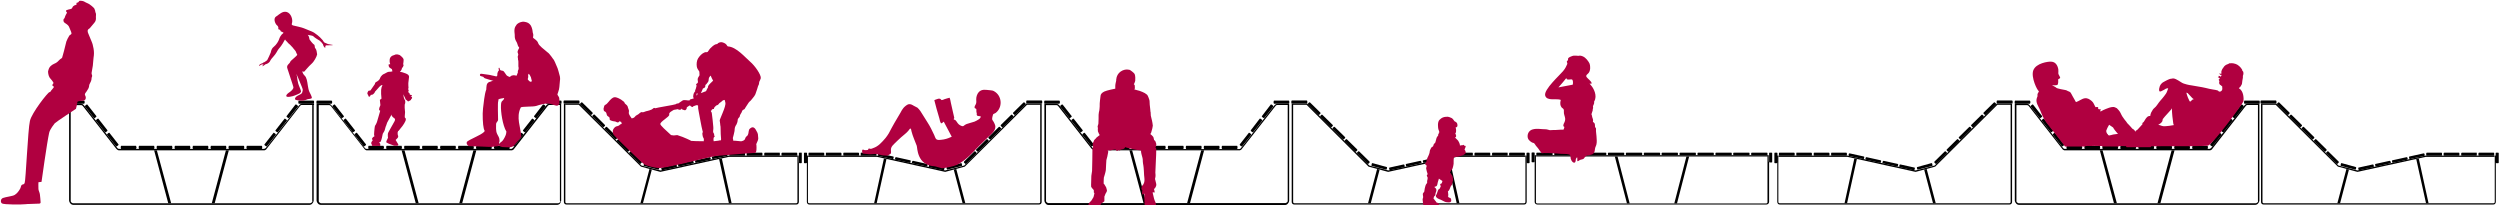 <?xml version="1.0" encoding="utf-8"?>
<!-- Generator: Adobe Illustrator 27.8.1, SVG Export Plug-In . SVG Version: 6.00 Build 0)  -->
<svg version="1.0" id="Calque_1" xmlns="http://www.w3.org/2000/svg" xmlns:xlink="http://www.w3.org/1999/xlink" x="0px" y="0px"
	 width="1378.8px" height="113.3px" viewBox="0 0 1378.8 113.3" enable-background="new 0 0 1378.8 113.3" xml:space="preserve">
<g>
	<g>
		<polygon points="262.7,82.9 254.9,112.1 253.3,112.1 261.1,82.9 		"/>
		<polygon points="223.1,82.9 230.9,112.1 229.3,112.1 221.5,82.9 		"/>
		<path d="M309.5,57.9v52.7l-0.1,0.5l-0.2,0.5L309,112l-0.3,0.4l-0.4,0.3l-0.5,0.2l-0.5,0.1H176.9l-0.5-0.1l-0.5-0.2l-0.4-0.3
			l-0.3-0.4l-0.3-0.4l-0.2-0.5l-0.1-0.5V57.9v-0.8h6.4l0.5,0.1l0.5,0.2l0.4,0.3l0.4,0.4l0.5,0.6l17.9,22.9l0.2,0.2l0.3,0.2l0.3,0.1
			l0.3,0h40.5h38.9l0.3,0l0.3-0.1l0.3-0.2l0.3-0.2l17.9-22.9l0.5-0.6l0.4-0.4l0.4-0.3l0.5-0.2l0.5-0.1h6.4V57.9z M308.8,110.6V57.9
			h-5.6l-0.3,0l-0.3,0.1l-0.3,0.2l-0.2,0.2L283.6,82l-0.3,0.4l-0.4,0.3l-0.5,0.2l-0.5,0h-19.1h-1.5h-38.1h-1.5h-19.1l-0.5,0
			l-0.5-0.2l-0.4-0.3l-0.3-0.4l-18.4-23.5l-0.2-0.2l-0.3-0.2l-0.3-0.1l-0.3,0h-5.6v52.7l0,0.3l0.1,0.3l0.2,0.3l0.3,0.2l0.3,0.2
			l0.3,0.1l0.3,0h52.4h1.5h22.5h1.5h52.4l0.3,0l0.3-0.1l0.3-0.2l0.3-0.2l0.2-0.3l0.1-0.3L308.8,110.6z"/>
		<polygon points="309.7,55.9 309.7,56.3 309.7,56.8 309.5,57.2 303.1,57.2 301.3,57.2 301.1,56.8 301,56.3 301.1,55.9 301.3,55.5 
			309.5,55.5 		"/>
		<polygon points="300.7,58.3 300.9,58.7 295.8,65.2 295.5,65.1 295.2,64.9 294.9,64.7 294.6,64.4 294.5,64.1 299.5,57.6 
			299.9,57.7 300.2,57.8 300.5,58.1 		"/>
		<polygon points="294.6,66.2 294.8,66.5 289.7,73 289.4,72.9 289,72.7 288.8,72.5 288.5,72.3 288.4,71.9 293.5,65.4 293.8,65.5 
			294.1,65.7 294.4,65.9 		"/>
		<polygon points="288.5,74 288.7,74.3 283.6,80.8 283.3,80.7 283,80.5 282.7,80.3 282.4,80 282.3,79.7 287.4,73.2 287.7,73.3 
			288,73.5 288.3,73.7 		"/>
		<polygon points="281.1,80.9 281.1,81.3 281.1,81.7 280.9,82.2 272.7,82.2 272.5,81.7 272.4,81.3 272.5,80.9 272.7,80.4 
			280.9,80.4 		"/>
		<polygon points="271.2,80.9 271.2,81.3 271.2,81.7 271,82.2 262.7,82.2 262.6,81.7 262.5,81.3 262.6,80.9 262.7,80.4 271,80.4 		
			"/>
		<polygon points="261.3,80.9 261.3,81.3 261.3,81.7 261.1,82.2 252.8,82.2 252.7,81.7 252.6,81.3 252.7,80.9 252.8,80.4 
			261.1,80.4 		"/>
		<polygon points="251.4,80.9 251.4,81.3 251.4,81.7 251.2,82.2 242.9,82.2 242.8,81.7 242.7,81.3 242.8,80.9 242.9,80.4 
			251.2,80.4 		"/>
		<polygon points="241.4,80.9 241.5,81.3 241.4,81.7 241.3,82.2 233,82.2 232.8,81.7 232.8,81.3 232.8,80.9 233,80.4 241.3,80.4 		
			"/>
		<polygon points="231.5,80.9 231.6,81.3 231.5,81.7 231.4,82.2 223.1,82.2 222.9,81.7 222.9,81.3 222.9,80.9 223.1,80.4 
			231.4,80.4 		"/>
		<polygon points="221.6,80.9 221.7,81.3 221.6,81.7 221.5,82.2 213.2,82.2 213,81.7 213,81.3 213,80.9 213.2,80.4 221.5,80.4 		"/>
		<polygon points="211.7,80.9 211.8,81.3 211.7,81.7 211.5,82.2 203.3,82.2 203.1,81.7 203.1,81.3 203.1,80.9 203.3,80.4 
			211.5,80.4 		"/>
		<polygon points="196.8,73.2 201.9,79.7 201.8,80 201.5,80.3 201.2,80.5 200.9,80.7 200.6,80.8 195.5,74.3 195.7,73.9 196,73.6 
			196.4,73.3 		"/>
		<polygon points="190.7,65.4 195.8,71.9 195.7,72.3 195.4,72.5 195.1,72.7 194.8,72.9 194.5,73 189.4,66.5 189.6,66.1 189.9,65.8 
			190.3,65.5 		"/>
		<polygon points="184.6,57.6 189.7,64.1 189.6,64.4 189.3,64.7 189,64.9 188.7,65.1 188.4,65.2 183.3,58.7 183.5,58.3 183.8,58 
			184.2,57.7 		"/>
		<polygon points="183.2,56.2 183.2,56.5 183.1,56.9 182.9,57.2 174.7,57.2 174.6,56.9 174.5,56.5 174.5,56.2 174.6,55.8 
			174.7,55.5 182.9,55.5 183.1,55.8 		"/>
	</g>
</g>
<g>
	<g>
		<polygon points="126.2,82.9 118.4,112.1 116.8,112.1 124.6,82.9 		"/>
		<polygon points="86.5,82.9 94.4,112.1 92.8,112.1 85,82.9 		"/>
		<path d="M173,57.9v52.7l-0.1,0.5l-0.2,0.5l-0.3,0.4l-0.3,0.4l-0.4,0.3l-0.5,0.2l-0.5,0.1H40.4l-0.5-0.1l-0.5-0.2l-0.4-0.3
			l-0.3-0.4l-0.3-0.4l-0.2-0.5l-0.1-0.5V57.9v-0.8h6.4l0.5,0.1l0.5,0.2l0.4,0.3l0.4,0.4l0.5,0.6l17.9,22.9l0.2,0.2l0.3,0.2l0.3,0.1
			l0.3,0h40.5h38.9l0.3,0L146,82l0.3-0.2l0.3-0.2l17.9-22.9l0.5-0.6l0.4-0.4l0.4-0.3l0.5-0.2l0.5-0.1h6.4V57.9z M172.2,110.6V57.9
			h-5.6l-0.3,0l-0.3,0.1l-0.3,0.2l-0.2,0.2L147.1,82l-0.3,0.4l-0.4,0.3l-0.5,0.2l-0.5,0h-19.1h-1.5H86.5H85H65.9l-0.5,0l-0.5-0.2
			l-0.4-0.3L64.1,82L45.7,58.5l-0.2-0.2l-0.3-0.2L44.9,58l-0.3,0h-5.6v52.7l0,0.3l0.1,0.3l0.2,0.3l0.3,0.2l0.3,0.2l0.3,0.1l0.3,0
			h52.4h1.5h22.5h1.5h52.4l0.3,0l0.3-0.1l0.3-0.2l0.3-0.2l0.2-0.3l0.1-0.3L172.2,110.6z"/>
		<polygon points="173.2,55.9 173.2,56.3 173.2,56.8 173,57.2 166.6,57.2 164.7,57.2 164.6,56.8 164.5,56.3 164.6,55.9 164.7,55.5 
			173,55.5 		"/>
		<polygon points="164.2,58.3 164.4,58.7 159.3,65.2 159,65.1 158.7,64.9 158.4,64.7 158.1,64.4 158,64.1 163,57.6 163.4,57.7 
			163.7,57.8 164,58.1 		"/>
		<polygon points="158.1,66.2 158.3,66.5 153.2,73 152.9,72.9 152.5,72.7 152.3,72.5 152,72.3 151.9,71.9 157,65.4 157.3,65.5 
			157.6,65.7 157.9,65.9 		"/>
		<polygon points="152,74 152.2,74.3 147.1,80.8 146.8,80.7 146.5,80.5 146.2,80.3 145.9,80 145.8,79.7 150.9,73.2 151.2,73.3 
			151.5,73.5 151.8,73.7 		"/>
		<polygon points="144.6,80.9 144.6,81.3 144.6,81.7 144.4,82.2 136.1,82.2 136,81.7 135.9,81.3 136,80.9 136.1,80.4 144.4,80.4 		
			"/>
		<polygon points="134.7,80.9 134.7,81.3 134.7,81.7 134.5,82.2 126.2,82.2 126.1,81.7 126,81.3 126.1,80.9 126.2,80.4 134.5,80.4 
					"/>
		<polygon points="124.8,80.9 124.8,81.3 124.8,81.7 124.6,82.2 116.3,82.2 116.2,81.7 116.1,81.3 116.2,80.9 116.3,80.4 
			124.6,80.4 		"/>
		<polygon points="114.9,80.9 114.9,81.3 114.9,81.7 114.7,82.2 106.4,82.2 106.3,81.7 106.2,81.3 106.3,80.9 106.4,80.4 
			114.7,80.4 		"/>
		<polygon points="104.9,80.9 105,81.3 104.9,81.7 104.8,82.2 96.5,82.2 96.3,81.7 96.3,81.3 96.3,80.9 96.5,80.4 104.8,80.4 		"/>
		<polygon points="95,80.9 95.1,81.3 95,81.7 94.9,82.2 86.6,82.2 86.4,81.7 86.4,81.3 86.4,80.9 86.6,80.4 94.9,80.4 		"/>
		<polygon points="85.1,80.9 85.2,81.3 85.1,81.7 85,82.2 76.7,82.2 76.5,81.7 76.5,81.3 76.5,80.9 76.7,80.4 85,80.4 		"/>
		<polygon points="75.2,80.9 75.3,81.3 75.2,81.7 75,82.2 66.8,82.2 66.6,81.7 66.6,81.3 66.6,80.9 66.8,80.4 75,80.4 		"/>
		<polygon points="60.3,73.2 65.4,79.7 65.3,80 65,80.3 64.7,80.5 64.4,80.7 64.1,80.8 59,74.3 59.2,73.9 59.5,73.6 59.9,73.3 		"/>
		<polygon points="54.2,65.4 59.3,71.9 59.1,72.3 58.9,72.5 58.6,72.7 58.3,72.9 58,73 52.9,66.5 53.1,66.1 53.4,65.8 53.8,65.5 		
			"/>
		<polygon points="48.1,57.6 53.2,64.1 53.1,64.4 52.8,64.7 52.5,64.9 52.2,65.1 51.9,65.2 46.8,58.7 47,58.3 47.3,58 47.7,57.7 		
			"/>
		<polygon points="46.7,56.2 46.7,56.5 46.6,56.9 46.4,57.2 38.2,57.2 38.1,56.9 38,56.5 38,56.2 38.1,55.8 38.2,55.5 46.4,55.5 
			46.6,55.8 		"/>
	</g>
</g>
<g>
	<g>
		<polygon points="398.1,87.4 403.5,112.1 402,112.1 396.6,87.7 		"/>
		<polygon points="359.5,93.5 354.6,112.1 353.2,112.1 358.2,93.2 		"/>
		<path d="M440.6,89.6v21.8c0,0.4-0.2,0.7-0.4,1c-0.3,0.3-0.6,0.4-1,0.4H312.4c-0.8,0-1.4-0.6-1.4-1.4V57.1h0.4h0.4v0.7v53.6
			c0,0.4,0.3,0.7,0.7,0.7h40.7h1.5H402h1.5h35.6c0.2,0,0.4-0.1,0.5-0.2c0.1-0.1,0.2-0.3,0.2-0.5V86.5v-0.7h0.7V89.6z"/>
		<polygon points="439.9,85.8 439.9,86.5 402,86.5 364.2,94.8 353.5,91.9 319.2,57.8 311.7,57.8 311.7,57.1 319.5,57.1 353.8,91.3 
			364.3,94 401.9,85.8 		"/>
		<path d="M442.2,84.6v5c0,0.1,0,0.2-0.1,0.3c-0.1,0.1-0.2,0.1-0.3,0.1H441c-0.2,0-0.4-0.2-0.4-0.4v-3.8v-1.2c0-0.1,0-0.2,0.1-0.3
			c0.1-0.1,0.2-0.1,0.3-0.1h0.9c0.1,0,0.2,0,0.3,0.1C442.1,84.4,442.2,84.5,442.2,84.6z"/>
		<path d="M439.7,84.6v0.9c0,0.1,0,0.2-0.1,0.3c-0.1,0.1-0.2,0.1-0.3,0.1h-7.9c-0.1,0-0.2,0-0.3-0.1c-0.1-0.1-0.1-0.2-0.1-0.3v-0.9
			c0-0.2,0.2-0.4,0.4-0.4h7.9c0.1,0,0.2,0,0.3,0.1C439.6,84.4,439.7,84.5,439.7,84.6z"/>
		<path d="M430.1,84.6v0.9c0,0.1,0,0.2-0.1,0.3c-0.1,0.1-0.2,0.1-0.3,0.1h-7.9c-0.1,0-0.2,0-0.2-0.1c-0.1-0.1-0.1-0.2-0.1-0.3v-0.9
			c0-0.2,0.2-0.4,0.4-0.4h7.9c0.1,0,0.2,0,0.3,0.1C430,84.4,430.1,84.5,430.1,84.6z"/>
		<path d="M420.5,84.6v0.9c0,0.1,0,0.2-0.1,0.3c-0.1,0.1-0.2,0.1-0.3,0.1h-7.9c-0.1,0-0.2,0-0.3-0.1c-0.1-0.1-0.1-0.2-0.1-0.3v-0.9
			c0-0.2,0.2-0.4,0.4-0.4h7.9c0.1,0,0.2,0,0.3,0.1C420.5,84.4,420.5,84.5,420.5,84.6z"/>
		<path d="M410.9,84.6v0.9c0,0.1,0,0.2-0.1,0.3c-0.1,0.1-0.2,0.1-0.3,0.1h-7.9c-0.1,0-0.2,0-0.3-0.1c-0.1-0.1-0.1-0.2-0.1-0.3v-0.9
			c0-0.2,0.2-0.4,0.4-0.4h7.9c0.1,0,0.2,0,0.3,0.1C410.9,84.4,410.9,84.5,410.9,84.6z"/>
		<path d="M401.3,85.5c0,0.1,0,0.2-0.1,0.3c-0.1,0.1-0.1,0.1-0.2,0.2l-7.7,1.7c-0.1,0-0.2,0-0.3,0c-0.1-0.1-0.1-0.1-0.2-0.2
			l-0.2-0.8c0-0.2,0.1-0.4,0.3-0.4l7.7-1.7c0.1,0,0.2,0,0.3,0c0.1,0.1,0.1,0.1,0.2,0.2L401.3,85.5z"/>
		<path d="M392,87.6c0,0.1,0,0.2-0.1,0.3c-0.1,0.1-0.1,0.1-0.2,0.2l-7.7,1.7c-0.1,0-0.2,0-0.3,0c-0.1-0.1-0.1-0.1-0.2-0.2l-0.2-0.8
			c0-0.2,0.1-0.4,0.3-0.4l7.7-1.7c0.1,0,0.2,0,0.3,0c0.1,0.1,0.1,0.1,0.2,0.2L392,87.6z"/>
		<path d="M382.6,89.6c0,0.1,0,0.2-0.1,0.3c-0.1,0.1-0.1,0.1-0.2,0.2l-7.7,1.7c-0.1,0-0.2,0-0.3,0c-0.1-0.1-0.1-0.1-0.2-0.2
			l-0.2-0.8c0-0.2,0.1-0.4,0.3-0.4l7.7-1.7c0.1,0,0.2,0,0.3,0.1c0.1,0.1,0.1,0.1,0.2,0.2L382.6,89.6z"/>
		<path d="M373.3,91.7c0,0.1,0,0.2,0,0.3c-0.1,0.1-0.1,0.1-0.2,0.2l-7.7,1.7c-0.1,0-0.2,0-0.3-0.1c-0.1,0-0.1-0.1-0.2-0.2l-0.2-0.8
			c0-0.2,0.1-0.4,0.3-0.4l7.7-1.7c0.1,0,0.2,0,0.3,0.1c0.1,0,0.1,0.1,0.2,0.2L373.3,91.7z"/>
		<path d="M363.3,92.1c0.2,0,0.3,0.2,0.3,0.4l-0.2,0.8c0,0.1-0.1,0.2-0.2,0.2c-0.1,0.1-0.2,0.1-0.3,0l-3.2-0.8l-4.5-1.2h0
			c-0.1,0-0.2-0.1-0.2-0.2c-0.1-0.1-0.1-0.2,0-0.3l0.2-0.8c0-0.1,0.1-0.2,0.2-0.2c0.1,0,0.2-0.1,0.3,0L363.3,92.1z"/>
		<path d="M362.9,93.7C362.9,93.7,362.9,93.7,362.9,93.7l-3.2-0.8L362.9,93.7z"/>
		<path d="M353.9,89.1c0.1,0.1,0.1,0.2,0.1,0.3c0,0.1,0,0.2-0.1,0.3l-0.6,0.6c-0.1,0.1-0.2,0.1-0.3,0.1c-0.1,0-0.2,0-0.3-0.1
			l-5.6-5.6c-0.1-0.1-0.1-0.2-0.1-0.3c0-0.1,0-0.2,0.1-0.3l0.6-0.6c0.1-0.1,0.4-0.1,0.5,0L353.9,89.1z"/>
		<path d="M347.1,82.4c0.1,0.1,0.1,0.2,0.1,0.3c0,0.1,0,0.2-0.1,0.3l-0.6,0.6c-0.1,0.1-0.2,0.1-0.3,0.1c-0.1,0-0.2,0-0.3-0.1
			l-5.6-5.6c-0.1-0.1-0.1-0.2-0.1-0.3c0-0.1,0-0.2,0.1-0.3l0.6-0.6c0.1-0.1,0.4-0.1,0.5,0L347.1,82.4z"/>
		<path d="M340.4,75.6c0.1,0.1,0.1,0.2,0.1,0.3c0,0.1,0,0.2-0.1,0.3l-0.6,0.6c-0.1,0.1-0.2,0.1-0.3,0.1c-0.1,0-0.2,0-0.3-0.1
			l-5.6-5.6c-0.1-0.1-0.1-0.2-0.1-0.3c0-0.1,0-0.2,0.1-0.3l0.6-0.6c0.1-0.1,0.4-0.1,0.5,0L340.4,75.6z"/>
		<path d="M333.6,68.9c0.1,0.1,0.1,0.2,0.1,0.3c0,0.1,0,0.2-0.1,0.3L333,70c-0.1,0.1-0.2,0.1-0.3,0.1s-0.2,0-0.3-0.1l-5.6-5.6
			c-0.1-0.1-0.1-0.2-0.1-0.3c0-0.1,0-0.2,0.1-0.3l0.6-0.6c0.1-0.1,0.4-0.1,0.5,0L333.6,68.9z"/>
		<path d="M326.8,62.1c0.1,0.1,0.1,0.2,0.1,0.3c0,0.1,0,0.2-0.1,0.3l-0.6,0.6c-0.1,0.1-0.2,0.1-0.3,0.1c-0.1,0-0.2,0-0.3-0.1
			l-5.6-5.6c-0.1-0.1-0.1-0.2-0.1-0.3c0-0.1,0-0.2,0.1-0.3l0.6-0.6c0.1-0.1,0.4-0.1,0.5,0L326.8,62.1z"/>
		<path d="M319.6,55.8v0.9c0,0.1,0,0.2-0.1,0.3c-0.1,0.1-0.2,0.1-0.3,0.1h-7.6h-0.4c-0.1,0-0.2,0-0.3-0.1c-0.1-0.1-0.1-0.2-0.1-0.3
			v-0.9c0-0.2,0.2-0.4,0.4-0.4h7.9c0.1,0,0.2,0,0.3,0.1C319.6,55.6,319.6,55.7,319.6,55.8z"/>
	</g>
</g>
<g>
	<g>
		<polygon points="1334,87.4 1339.4,112.1 1338,112.1 1332.6,87.7 		"/>
		<polygon points="1295.5,93.5 1290.6,112.1 1289.1,112.1 1294.1,93.2 		"/>
		<path d="M1376.5,89.6v21.8c0,0.4-0.2,0.7-0.4,1c-0.3,0.3-0.6,0.4-1,0.4h-126.7c-0.8,0-1.4-0.6-1.4-1.4V57.1h0.4h0.4v0.7v53.6
			c0,0.4,0.3,0.7,0.7,0.7h40.7h1.5h47.4h1.5h35.6c0.2,0,0.4-0.1,0.5-0.2c0.1-0.1,0.2-0.3,0.2-0.5V86.5v-0.7h0.7V89.6z"/>
		<polygon points="1375.8,85.8 1375.8,86.5 1337.9,86.5 1300.2,94.8 1289.4,91.9 1255.1,57.8 1247.6,57.8 1247.6,57.1 1255.4,57.1 
			1289.7,91.3 1300.2,94 1337.8,85.8 		"/>
		<path d="M1378.1,84.6v5c0,0.1,0,0.2-0.1,0.3c-0.1,0.1-0.2,0.1-0.3,0.1h-0.9c-0.2,0-0.4-0.2-0.4-0.4v-3.8v-1.2c0-0.1,0-0.2,0.1-0.3
			c0.1-0.1,0.2-0.1,0.3-0.1h0.9c0.1,0,0.2,0,0.3,0.1C1378.1,84.4,1378.1,84.5,1378.1,84.6z"/>
		<path d="M1375.6,84.6v0.9c0,0.1,0,0.2-0.1,0.3c-0.1,0.1-0.2,0.1-0.3,0.1h-7.9c-0.1,0-0.2,0-0.3-0.1c-0.1-0.1-0.1-0.2-0.1-0.3v-0.9
			c0-0.2,0.2-0.4,0.4-0.4h7.9c0.1,0,0.2,0,0.3,0.1C1375.5,84.4,1375.6,84.5,1375.6,84.6z"/>
		<path d="M1366,84.6v0.9c0,0.1,0,0.2-0.1,0.3c-0.1,0.1-0.2,0.1-0.3,0.1h-7.9c-0.1,0-0.2,0-0.2-0.1c-0.1-0.1-0.1-0.2-0.1-0.3v-0.9
			c0-0.2,0.2-0.4,0.4-0.4h7.9c0.1,0,0.2,0,0.3,0.1C1366,84.4,1366,84.5,1366,84.6z"/>
		<path d="M1356.4,84.6v0.9c0,0.1,0,0.2-0.1,0.3c-0.1,0.1-0.2,0.1-0.3,0.1h-7.9c-0.1,0-0.2,0-0.3-0.1c-0.1-0.1-0.1-0.2-0.1-0.3v-0.9
			c0-0.2,0.2-0.4,0.4-0.4h7.9c0.1,0,0.2,0,0.3,0.1C1356.4,84.4,1356.4,84.5,1356.4,84.6z"/>
		<path d="M1346.8,84.6v0.9c0,0.1,0,0.2-0.1,0.3c-0.1,0.1-0.2,0.1-0.3,0.1h-7.9c-0.1,0-0.2,0-0.3-0.1c-0.1-0.1-0.1-0.2-0.1-0.3v-0.9
			c0-0.2,0.2-0.4,0.4-0.4h7.9c0.1,0,0.2,0,0.3,0.1C1346.8,84.4,1346.8,84.5,1346.8,84.6z"/>
		<path d="M1337.3,85.5c0,0.1,0,0.2-0.1,0.3c-0.1,0.1-0.1,0.1-0.2,0.2l-7.7,1.7c-0.1,0-0.2,0-0.3,0c-0.1-0.1-0.1-0.1-0.2-0.2
			l-0.2-0.8c0-0.2,0.1-0.4,0.3-0.4l7.7-1.7c0.1,0,0.2,0,0.3,0c0.1,0.1,0.1,0.1,0.2,0.2L1337.3,85.5z"/>
		<path d="M1327.9,87.6c0,0.1,0,0.2-0.1,0.3c-0.1,0.1-0.1,0.1-0.2,0.2l-7.7,1.7c-0.1,0-0.2,0-0.3,0c-0.1-0.1-0.1-0.1-0.2-0.2
			l-0.2-0.8c0-0.2,0.1-0.4,0.3-0.4l7.7-1.7c0.1,0,0.2,0,0.3,0c0.1,0.1,0.1,0.1,0.2,0.2L1327.9,87.6z"/>
		<path d="M1318.6,89.6c0,0.1,0,0.2-0.1,0.3c-0.1,0.1-0.1,0.1-0.2,0.2l-7.7,1.7c-0.1,0-0.2,0-0.3,0c-0.1-0.1-0.1-0.1-0.2-0.2
			l-0.2-0.8c0-0.2,0.1-0.4,0.3-0.4l7.7-1.7c0.1,0,0.2,0,0.3,0.1c0.1,0.1,0.1,0.1,0.2,0.2L1318.6,89.6z"/>
		<path d="M1309.2,91.7c0,0.1,0,0.2,0,0.3c-0.1,0.1-0.1,0.1-0.2,0.2l-7.7,1.7c-0.1,0-0.2,0-0.3-0.1c-0.1,0-0.1-0.1-0.2-0.2l-0.2-0.8
			c0-0.2,0.1-0.4,0.3-0.4l7.7-1.7c0.1,0,0.2,0,0.3,0.1c0.1,0,0.1,0.1,0.2,0.2L1309.2,91.7z"/>
		<path d="M1299.2,92.1c0.2,0,0.3,0.2,0.3,0.4l-0.2,0.8c0,0.1-0.1,0.2-0.2,0.2c-0.1,0.1-0.2,0.1-0.3,0l-3.2-0.8l-4.5-1.2h0
			c-0.1,0-0.2-0.1-0.2-0.2c-0.1-0.1-0.1-0.2,0-0.3l0.2-0.8c0-0.1,0.1-0.2,0.2-0.2c0.1,0,0.2-0.1,0.3,0L1299.2,92.1z"/>
		<path d="M1298.8,93.7C1298.8,93.7,1298.8,93.7,1298.8,93.7l-3.2-0.8L1298.8,93.7z"/>
		<path d="M1289.8,89.1c0.1,0.1,0.1,0.2,0.1,0.3c0,0.1,0,0.2-0.1,0.3l-0.6,0.6c-0.1,0.1-0.2,0.1-0.3,0.1c-0.1,0-0.2,0-0.3-0.1
			l-5.6-5.6c-0.1-0.1-0.1-0.2-0.1-0.3c0-0.1,0-0.2,0.1-0.3l0.6-0.6c0.1-0.1,0.4-0.1,0.5,0L1289.8,89.1z"/>
		<path d="M1283.1,82.4c0.1,0.1,0.1,0.2,0.1,0.3c0,0.1,0,0.2-0.1,0.3l-0.6,0.6c-0.1,0.1-0.2,0.1-0.3,0.1c-0.1,0-0.2,0-0.3-0.1
			l-5.6-5.6c-0.1-0.1-0.1-0.2-0.1-0.3c0-0.1,0-0.2,0.1-0.3l0.6-0.6c0.1-0.1,0.4-0.1,0.5,0L1283.1,82.4z"/>
		<path d="M1276.3,75.6c0.1,0.1,0.1,0.2,0.1,0.3c0,0.1,0,0.2-0.1,0.3l-0.6,0.6c-0.1,0.1-0.2,0.1-0.3,0.1c-0.1,0-0.2,0-0.3-0.1
			l-5.6-5.6c-0.1-0.1-0.1-0.2-0.1-0.3c0-0.1,0-0.2,0.1-0.3l0.6-0.6c0.1-0.1,0.4-0.1,0.5,0L1276.3,75.6z"/>
		<path d="M1269.5,68.9c0.1,0.1,0.1,0.2,0.1,0.3c0,0.1,0,0.2-0.1,0.3l-0.6,0.6c-0.1,0.1-0.2,0.1-0.3,0.1c-0.1,0-0.2,0-0.3-0.1
			l-5.6-5.6c-0.1-0.1-0.1-0.2-0.1-0.3c0-0.1,0-0.2,0.1-0.3l0.6-0.6c0.1-0.1,0.4-0.1,0.5,0L1269.5,68.9z"/>
		<path d="M1262.7,62.1c0.1,0.1,0.1,0.2,0.1,0.3c0,0.1,0,0.2-0.1,0.3l-0.6,0.6c-0.1,0.1-0.2,0.1-0.3,0.1c-0.1,0-0.2,0-0.3-0.1
			l-5.6-5.6c-0.1-0.1-0.1-0.2-0.1-0.3c0-0.1,0-0.2,0.1-0.3l0.6-0.6c0.1-0.1,0.4-0.1,0.5,0L1262.7,62.1z"/>
		<path d="M1255.5,55.8v0.9c0,0.1,0,0.2-0.1,0.3c-0.1,0.1-0.2,0.1-0.3,0.1h-7.6h-0.4c-0.1,0-0.2,0-0.3-0.1c-0.1-0.1-0.1-0.2-0.1-0.3
			v-0.9c0-0.2,0.2-0.4,0.4-0.4h7.9c0.1,0,0.2,0,0.3,0.1C1255.5,55.6,1255.5,55.7,1255.5,55.8z"/>
	</g>
</g>
<g>
	<g>
		<polygon points="799.4,87.4 804.9,112.1 803.4,112.1 798,87.7 		"/>
		<polygon points="760.9,93.5 756,112.1 754.5,112.1 759.5,93.2 		"/>
		<path d="M842,89.6v21.8c0,0.4-0.2,0.7-0.4,1c-0.3,0.3-0.6,0.4-1,0.4H713.8c-0.8,0-1.4-0.6-1.4-1.4V57.1h0.4h0.4v0.7v53.6
			c0,0.4,0.3,0.7,0.7,0.7h40.7h1.5h47.4h1.5h35.6c0.2,0,0.4-0.1,0.5-0.2c0.1-0.1,0.2-0.3,0.2-0.5V86.5v-0.7h0.7V89.6z"/>
		<polygon points="841.3,85.8 841.3,86.5 803.4,86.5 765.6,94.8 754.8,91.9 720.6,57.8 713.1,57.8 713.1,57.1 720.9,57.1 
			755.2,91.3 765.7,94 803.3,85.8 		"/>
		<path d="M843.6,84.6v5c0,0.1,0,0.2-0.1,0.3c-0.1,0.1-0.2,0.1-0.3,0.1h-0.9c-0.2,0-0.4-0.2-0.4-0.4v-3.8v-1.2c0-0.1,0-0.2,0.1-0.3
			c0.1-0.1,0.2-0.1,0.3-0.1h0.9c0.1,0,0.2,0,0.3,0.1C843.5,84.4,843.6,84.5,843.6,84.6z"/>
		<path d="M841,84.6v0.9c0,0.1,0,0.2-0.1,0.3c-0.1,0.1-0.2,0.1-0.3,0.1h-7.9c-0.1,0-0.2,0-0.3-0.1c-0.1-0.1-0.1-0.2-0.1-0.3v-0.9
			c0-0.2,0.2-0.4,0.4-0.4h7.9c0.1,0,0.2,0,0.3,0.1C841,84.4,841,84.5,841,84.6z"/>
		<path d="M831.5,84.6v0.9c0,0.1,0,0.2-0.1,0.3c-0.1,0.1-0.2,0.1-0.3,0.1h-7.9c-0.1,0-0.2,0-0.2-0.1c-0.1-0.1-0.1-0.2-0.1-0.3v-0.9
			c0-0.2,0.2-0.4,0.4-0.4h7.9c0.1,0,0.2,0,0.3,0.1C831.4,84.4,831.5,84.5,831.5,84.6z"/>
		<path d="M821.9,84.6v0.9c0,0.1,0,0.2-0.1,0.3c-0.1,0.1-0.2,0.1-0.3,0.1h-7.9c-0.1,0-0.2,0-0.3-0.1c-0.1-0.1-0.1-0.2-0.1-0.3v-0.9
			c0-0.2,0.2-0.4,0.4-0.4h7.9c0.1,0,0.2,0,0.3,0.1C821.9,84.4,821.9,84.5,821.9,84.6z"/>
		<path d="M812.3,84.6v0.9c0,0.1,0,0.2-0.1,0.3c-0.1,0.1-0.2,0.1-0.3,0.1H804c-0.1,0-0.2,0-0.3-0.1c-0.1-0.1-0.1-0.2-0.1-0.3v-0.9
			c0-0.2,0.2-0.4,0.4-0.4h7.9c0.1,0,0.2,0,0.3,0.1C812.3,84.4,812.3,84.5,812.3,84.6z"/>
		<path d="M802.7,85.5c0,0.1,0,0.2-0.1,0.3c-0.1,0.1-0.1,0.1-0.2,0.2l-7.7,1.7c-0.1,0-0.2,0-0.3,0c-0.1-0.1-0.1-0.1-0.2-0.2
			l-0.2-0.8c0-0.2,0.1-0.4,0.3-0.4l7.7-1.7c0.1,0,0.2,0,0.3,0c0.1,0.1,0.1,0.1,0.2,0.2L802.7,85.5z"/>
		<path d="M793.4,87.6c0,0.1,0,0.2-0.1,0.3c-0.1,0.1-0.1,0.1-0.2,0.2l-7.7,1.7c-0.1,0-0.2,0-0.3,0c-0.1-0.1-0.1-0.1-0.2-0.2
			l-0.2-0.8c0-0.2,0.1-0.4,0.3-0.4l7.7-1.7c0.1,0,0.2,0,0.3,0c0.1,0.1,0.1,0.1,0.2,0.2L793.4,87.6z"/>
		<path d="M784,89.6c0,0.1,0,0.2-0.1,0.3c-0.1,0.1-0.1,0.1-0.2,0.2l-7.7,1.7c-0.1,0-0.2,0-0.3,0c-0.1-0.1-0.1-0.1-0.2-0.2l-0.2-0.8
			c0-0.2,0.1-0.4,0.3-0.4l7.7-1.7c0.1,0,0.2,0,0.3,0.1c0.1,0.1,0.1,0.1,0.2,0.2L784,89.6z"/>
		<path d="M774.7,91.7c0,0.1,0,0.2,0,0.3c-0.1,0.1-0.1,0.1-0.2,0.2l-7.7,1.7c-0.1,0-0.2,0-0.3-0.1c-0.1,0-0.1-0.1-0.2-0.2l-0.2-0.8
			c0-0.2,0.1-0.4,0.3-0.4l7.7-1.7c0.1,0,0.2,0,0.3,0.1c0.1,0,0.1,0.1,0.2,0.2L774.7,91.7z"/>
		<path d="M764.7,92.1c0.2,0,0.3,0.2,0.3,0.4l-0.2,0.8c0,0.1-0.1,0.2-0.2,0.2c-0.1,0.1-0.2,0.1-0.3,0l-3.2-0.8l-4.5-1.2h0
			c-0.1,0-0.2-0.1-0.2-0.2c-0.1-0.1-0.1-0.2,0-0.3l0.2-0.8c0-0.1,0.1-0.2,0.2-0.2c0.1,0,0.2-0.1,0.3,0L764.7,92.1z"/>
		<path d="M764.3,93.7C764.3,93.7,764.3,93.7,764.3,93.7l-3.2-0.8L764.3,93.7z"/>
		<path d="M755.3,89.1c0.1,0.1,0.1,0.2,0.1,0.3c0,0.1,0,0.2-0.1,0.3l-0.6,0.6c-0.1,0.1-0.2,0.1-0.3,0.1c-0.1,0-0.2,0-0.3-0.1
			l-5.6-5.6c-0.1-0.1-0.1-0.2-0.1-0.3c0-0.1,0-0.2,0.1-0.3l0.6-0.6c0.1-0.1,0.4-0.1,0.5,0L755.3,89.1z"/>
		<path d="M748.5,82.4c0.1,0.1,0.1,0.2,0.1,0.3c0,0.1,0,0.2-0.1,0.3l-0.6,0.6c-0.1,0.1-0.2,0.1-0.3,0.1c-0.1,0-0.2,0-0.3-0.1
			l-5.6-5.6c-0.1-0.1-0.1-0.2-0.1-0.3c0-0.1,0-0.2,0.1-0.3l0.6-0.6c0.1-0.1,0.4-0.1,0.5,0L748.5,82.4z"/>
		<path d="M741.8,75.6c0.1,0.1,0.1,0.2,0.1,0.3c0,0.1,0,0.2-0.1,0.3l-0.6,0.6c-0.1,0.1-0.2,0.1-0.3,0.1c-0.1,0-0.2,0-0.3-0.1
			l-5.6-5.6c-0.1-0.1-0.1-0.2-0.1-0.3c0-0.1,0-0.2,0.1-0.3l0.6-0.6c0.1-0.1,0.4-0.1,0.5,0L741.8,75.6z"/>
		<path d="M735,68.9c0.1,0.1,0.1,0.2,0.1,0.3c0,0.1,0,0.2-0.1,0.3l-0.6,0.6c-0.1,0.1-0.2,0.1-0.3,0.1s-0.2,0-0.3-0.1l-5.6-5.6
			c-0.1-0.1-0.1-0.2-0.1-0.3c0-0.1,0-0.2,0.1-0.3l0.6-0.6c0.1-0.1,0.4-0.1,0.5,0L735,68.9z"/>
		<path d="M728.2,62.1c0.1,0.1,0.1,0.2,0.1,0.3c0,0.1,0,0.2-0.1,0.3l-0.6,0.6c-0.1,0.1-0.2,0.1-0.3,0.1c-0.1,0-0.2,0-0.3-0.1
			l-5.6-5.6c-0.1-0.1-0.1-0.2-0.1-0.3c0-0.1,0-0.2,0.1-0.3l0.6-0.6c0.1-0.1,0.4-0.1,0.5,0L728.2,62.1z"/>
		<path d="M721,55.8v0.9c0,0.1,0,0.2-0.1,0.3c-0.1,0.1-0.2,0.1-0.3,0.1h-7.6h-0.4c-0.1,0-0.2,0-0.3-0.1c-0.1-0.1-0.1-0.2-0.1-0.3
			v-0.9c0-0.2,0.2-0.4,0.4-0.4h7.9c0.1,0,0.2,0,0.3,0.1C721,55.6,721,55.7,721,55.8z"/>
	</g>
</g>
<g>
	<g>
		<polygon points="622.9,82.9 630.7,112.1 632.3,112.1 624.4,82.9 		"/>
		<polygon points="662.5,82.9 654.7,112.1 656.3,112.1 664.1,82.9 		"/>
		<path d="M576.1,57.2h6.4l0.5,0.1l0.5,0.2l0.4,0.3l0.4,0.4l0.5,0.6l17.9,22.9l0.3,0.2l0.3,0.2l0.3,0.1l0.3,0h38.9h40.5l0.3,0
			l0.3-0.1l0.3-0.2l0.2-0.2l17.9-22.9l0.5-0.6l0.4-0.4l0.4-0.3l0.5-0.2l0.5-0.1h6.4v0.8v52.7l-0.1,0.5l-0.2,0.5l-0.3,0.4l-0.3,0.4
			l-0.4,0.3l-0.5,0.2l-0.5,0.1H578.3l-0.5-0.1l-0.5-0.2l-0.4-0.3l-0.3-0.4l-0.3-0.4l-0.2-0.5l-0.1-0.5V57.9V57.2z M576.9,110.9
			l0.1,0.3l0.2,0.3l0.3,0.2l0.3,0.2l0.3,0.1l0.3,0h52.4h1.5h22.5h1.5h52.4l0.3,0l0.3-0.1l0.3-0.2l0.3-0.2l0.2-0.3l0.1-0.3l0-0.3
			V57.9h-5.6l-0.3,0l-0.3,0.1l-0.3,0.2l-0.2,0.2L685,82l-0.3,0.4l-0.4,0.3l-0.5,0.2l-0.5,0h-19.1h-1.5h-38.1h-1.5h-19.1l-0.5,0
			l-0.5-0.2l-0.4-0.3L602,82l-18.4-23.5l-0.2-0.2l-0.3-0.2l-0.3-0.1l-0.3,0h-5.6v52.7L576.9,110.9z"/>
		<polygon points="575.9,55.9 575.9,56.3 575.9,56.8 576.1,57.2 582.4,57.2 584.3,57.2 584.5,56.8 584.6,56.3 584.5,55.9 
			584.3,55.5 576.1,55.5 		"/>
		<polygon points="584.8,58.3 584.7,58.7 589.8,65.2 590.1,65.1 590.4,64.9 590.7,64.7 591,64.4 591.1,64.1 586,57.6 585.7,57.7 
			585.3,57.8 585.1,58.1 		"/>
		<polygon points="591,66.2 590.8,66.5 595.9,73 596.2,72.9 596.5,72.7 596.8,72.5 597,72.3 597.2,71.9 592.1,65.4 591.8,65.5 
			591.5,65.7 591.2,65.9 		"/>
		<polygon points="597,74 596.9,74.3 602,80.8 602.3,80.7 602.6,80.5 602.9,80.3 603.2,80 603.3,79.7 598.2,73.2 597.9,73.3 
			597.5,73.5 597.3,73.7 		"/>
		<polygon points="604.5,80.9 604.5,81.3 604.5,81.7 604.7,82.2 612.9,82.2 613.1,81.7 613.2,81.3 613.1,80.9 612.9,80.4 
			604.7,80.4 		"/>
		<polygon points="614.4,80.9 614.4,81.3 614.4,81.7 614.6,82.2 622.9,82.2 623,81.7 623.1,81.3 623,80.9 622.9,80.4 614.6,80.4 		
			"/>
		<polygon points="624.3,80.9 624.3,81.3 624.3,81.7 624.5,82.2 632.8,82.2 632.9,81.7 633,81.3 632.9,80.9 632.8,80.4 624.5,80.4 
					"/>
		<polygon points="634.2,80.9 634.2,81.3 634.2,81.7 634.4,82.2 642.7,82.2 642.8,81.7 642.9,81.3 642.8,80.9 642.7,80.4 
			634.4,80.4 		"/>
		<polygon points="644.1,80.9 644.1,81.3 644.1,81.7 644.3,82.2 652.6,82.2 652.8,81.7 652.8,81.3 652.8,80.9 652.6,80.4 
			644.3,80.4 		"/>
		<polygon points="654,80.9 654,81.3 654,81.7 654.2,82.2 662.5,82.2 662.7,81.7 662.7,81.3 662.7,80.9 662.5,80.4 654.2,80.4 		"/>
		<polygon points="663.9,80.9 663.9,81.3 663.9,81.7 664.1,82.2 672.4,82.2 672.6,81.7 672.6,81.3 672.6,80.9 672.4,80.4 
			664.1,80.4 		"/>
		<polygon points="673.8,80.9 673.8,81.3 673.8,81.7 674,82.2 682.3,82.2 682.5,81.7 682.5,81.3 682.5,80.9 682.3,80.4 674,80.4 		
			"/>
		<polygon points="688.8,73.2 683.7,79.7 683.8,80 684.1,80.3 684.3,80.5 684.7,80.7 685,80.8 690.1,74.3 689.9,73.9 689.6,73.6 
			689.2,73.3 		"/>
		<polygon points="694.8,65.4 689.8,71.9 689.9,72.3 690.2,72.5 690.4,72.7 690.8,72.9 691.1,73 696.2,66.5 696,66.1 695.7,65.8 
			695.3,65.5 		"/>
		<polygon points="700.9,57.6 695.9,64.1 696,64.4 696.3,64.7 696.6,64.9 696.9,65.1 697.2,65.2 702.3,58.7 702.1,58.3 701.8,58 
			701.4,57.7 		"/>
		<polygon points="702.4,56.2 702.4,56.5 702.5,56.9 702.6,57.2 710.9,57.2 711,56.9 711.1,56.5 711.1,56.2 711,55.8 710.9,55.5 
			702.6,55.5 702.5,55.8 		"/>
	</g>
</g>
<g>
	<g>
		<polygon points="487.5,87.4 482.1,112.1 483.5,112.1 488.9,87.7 		"/>
		<polygon points="526,93.5 530.9,112.1 532.4,112.1 527.4,93.2 		"/>
		<path d="M445,89.6v21.8c0,0.4,0.2,0.7,0.4,1c0.3,0.3,0.6,0.4,1,0.4h126.7c0.8,0,1.4-0.6,1.4-1.4V57.1h-0.4h-0.4v0.7v53.6
			c0,0.4-0.3,0.7-0.7,0.7h-40.7h-1.5h-47.4h-1.5h-35.6c-0.2,0-0.4-0.1-0.5-0.2c-0.1-0.1-0.2-0.3-0.2-0.5V86.5v-0.7H445V89.6z"/>
		<polygon points="445.7,85.8 445.7,86.5 483.6,86.5 521.3,94.8 532.1,91.9 566.4,57.8 573.9,57.8 573.9,57.1 566.1,57.1 
			531.8,91.3 521.3,94 483.7,85.8 		"/>
		<path d="M443.4,84.6v5c0,0.1,0,0.2,0.1,0.3c0.1,0.1,0.2,0.1,0.3,0.1h0.9c0.2,0,0.4-0.2,0.4-0.4v-3.8v-1.2c0-0.1,0-0.2-0.1-0.3
			c-0.1-0.1-0.2-0.1-0.3-0.1h-0.9c-0.1,0-0.2,0-0.3,0.1C443.4,84.4,443.4,84.5,443.4,84.6z"/>
		<path d="M445.9,84.6v0.9c0,0.1,0,0.2,0.1,0.3c0.1,0.1,0.2,0.1,0.3,0.1h7.9c0.1,0,0.2,0,0.3-0.1c0.1-0.1,0.1-0.2,0.1-0.3v-0.9
			c0-0.2-0.2-0.4-0.4-0.4h-7.9c-0.1,0-0.2,0-0.3,0.1C446,84.4,445.9,84.5,445.9,84.6z"/>
		<path d="M455.5,84.6v0.9c0,0.1,0,0.2,0.1,0.3c0.1,0.1,0.2,0.1,0.3,0.1h7.9c0.1,0,0.2,0,0.2-0.1c0.1-0.1,0.1-0.2,0.1-0.3v-0.9
			c0-0.2-0.2-0.4-0.4-0.4h-7.9c-0.1,0-0.2,0-0.3,0.1C455.5,84.4,455.5,84.5,455.5,84.6z"/>
		<path d="M465.1,84.6v0.9c0,0.1,0,0.2,0.1,0.3c0.1,0.1,0.2,0.1,0.3,0.1h7.9c0.1,0,0.2,0,0.3-0.1c0.1-0.1,0.1-0.2,0.1-0.3v-0.9
			c0-0.2-0.2-0.4-0.4-0.4h-7.9c-0.1,0-0.2,0-0.3,0.1C465.1,84.4,465.1,84.5,465.1,84.6z"/>
		<path d="M474.7,84.6v0.9c0,0.1,0,0.2,0.1,0.3c0.1,0.1,0.2,0.1,0.3,0.1h7.9c0.1,0,0.2,0,0.3-0.1c0.1-0.1,0.1-0.2,0.1-0.3v-0.9
			c0-0.2-0.2-0.4-0.4-0.4H475c-0.1,0-0.2,0-0.3,0.1C474.7,84.4,474.7,84.5,474.7,84.6z"/>
		<path d="M484.2,85.5c0,0.1,0,0.2,0.1,0.3c0.1,0.1,0.1,0.1,0.2,0.2l7.7,1.7c0.1,0,0.2,0,0.3,0c0.1-0.1,0.1-0.1,0.2-0.2l0.2-0.8
			c0-0.2-0.1-0.4-0.3-0.4l-7.7-1.7c-0.1,0-0.2,0-0.3,0c-0.1,0.1-0.1,0.1-0.2,0.2L484.2,85.5z"/>
		<path d="M493.6,87.6c0,0.1,0,0.2,0.1,0.3c0.1,0.1,0.1,0.1,0.2,0.2l7.7,1.7c0.1,0,0.2,0,0.3,0c0.1-0.1,0.1-0.1,0.2-0.2l0.2-0.8
			c0-0.2-0.1-0.4-0.3-0.4l-7.7-1.7c-0.1,0-0.2,0-0.3,0c-0.1,0.1-0.1,0.1-0.2,0.2L493.6,87.6z"/>
		<path d="M502.9,89.6c0,0.1,0,0.2,0.1,0.3c0.1,0.1,0.1,0.1,0.2,0.2l7.7,1.7c0.1,0,0.2,0,0.3,0c0.1-0.1,0.1-0.1,0.2-0.2l0.2-0.8
			c0-0.2-0.1-0.4-0.3-0.4l-7.7-1.7c-0.1,0-0.2,0-0.3,0.1c-0.1,0.1-0.1,0.1-0.2,0.2L502.9,89.6z"/>
		<path d="M512.3,91.7c0,0.1,0,0.2,0,0.3c0.1,0.1,0.1,0.1,0.2,0.2l7.7,1.7c0.1,0,0.2,0,0.3-0.1c0.1,0,0.1-0.1,0.2-0.2l0.2-0.8
			c0-0.2-0.1-0.4-0.3-0.4l-7.7-1.7c-0.1,0-0.2,0-0.3,0.1c-0.1,0-0.1,0.1-0.2,0.2L512.3,91.7z"/>
		<path d="M522.3,92.1c-0.2,0-0.3,0.2-0.3,0.4l0.2,0.8c0,0.1,0.1,0.2,0.2,0.2c0.1,0.1,0.2,0.1,0.3,0l3.2-0.8l4.5-1.2h0
			c0.1,0,0.2-0.1,0.2-0.2c0.1-0.1,0.1-0.2,0-0.3l-0.2-0.8c0-0.1-0.1-0.2-0.2-0.2c-0.1,0-0.2-0.1-0.3,0L522.3,92.1z"/>
		<path d="M522.7,93.7C522.7,93.7,522.7,93.7,522.7,93.7l3.2-0.8L522.7,93.7z"/>
		<path d="M531.7,89.1c-0.1,0.1-0.1,0.2-0.1,0.3c0,0.1,0,0.2,0.1,0.3l0.6,0.6c0.1,0.1,0.2,0.1,0.3,0.1c0.1,0,0.2,0,0.3-0.1l5.6-5.6
			c0.1-0.1,0.1-0.2,0.1-0.3c0-0.1,0-0.2-0.1-0.3l-0.6-0.6c-0.1-0.1-0.4-0.1-0.5,0L531.7,89.1z"/>
		<path d="M538.4,82.4c-0.1,0.1-0.1,0.2-0.1,0.3c0,0.1,0,0.2,0.1,0.3l0.6,0.6c0.1,0.1,0.2,0.1,0.3,0.1c0.1,0,0.2,0,0.3-0.1l5.6-5.6
			c0.1-0.1,0.1-0.2,0.1-0.3c0-0.1,0-0.2-0.1-0.3l-0.6-0.6c-0.1-0.1-0.4-0.1-0.5,0L538.4,82.4z"/>
		<path d="M545.2,75.6c-0.1,0.1-0.1,0.2-0.1,0.3c0,0.1,0,0.2,0.1,0.3l0.6,0.6c0.1,0.1,0.2,0.1,0.3,0.1c0.1,0,0.2,0,0.3-0.1l5.6-5.6
			c0.1-0.1,0.1-0.2,0.1-0.3c0-0.1,0-0.2-0.1-0.3l-0.6-0.6c-0.1-0.1-0.4-0.1-0.5,0L545.2,75.6z"/>
		<path d="M552,68.9c-0.1,0.1-0.1,0.2-0.1,0.3c0,0.1,0,0.2,0.1,0.3l0.6,0.6c0.1,0.1,0.2,0.1,0.3,0.1s0.2,0,0.3-0.1l5.6-5.6
			c0.1-0.1,0.1-0.2,0.1-0.3c0-0.1,0-0.2-0.1-0.3l-0.6-0.6c-0.1-0.1-0.4-0.1-0.5,0L552,68.9z"/>
		<path d="M558.8,62.1c-0.1,0.1-0.1,0.2-0.1,0.3c0,0.1,0,0.2,0.1,0.3l0.6,0.6c0.1,0.1,0.2,0.1,0.3,0.1c0.1,0,0.2,0,0.3-0.1l5.6-5.6
			c0.1-0.1,0.1-0.2,0.1-0.3c0-0.1,0-0.2-0.1-0.3l-0.6-0.6c-0.1-0.1-0.4-0.1-0.5,0L558.8,62.1z"/>
		<path d="M566,55.8v0.9c0,0.1,0,0.2,0.1,0.3c0.1,0.1,0.2,0.1,0.3,0.1h7.6h0.4c0.1,0,0.2,0,0.3-0.1c0.1-0.1,0.1-0.2,0.1-0.3v-0.9
			c0-0.2-0.2-0.4-0.4-0.4h-7.9c-0.1,0-0.2,0-0.3,0.1C566,55.6,566,55.7,566,55.8z"/>
	</g>
</g>
<g>
	<g>
		<polygon points="1022.7,87.4 1017.3,112.1 1018.7,112.1 1024.1,87.7 		"/>
		<polygon points="1061.2,93.5 1066.1,112.1 1067.6,112.1 1062.6,93.2 		"/>
		<path d="M980.2,89.6v21.8c0,0.4,0.2,0.7,0.4,1c0.3,0.3,0.6,0.4,1,0.4h126.7c0.8,0,1.4-0.6,1.4-1.4V57.1h-0.4h-0.4v0.7v53.6
			c0,0.4-0.3,0.7-0.7,0.7h-40.7h-1.5h-47.4h-1.5h-35.6c-0.2,0-0.4-0.1-0.5-0.2c-0.1-0.1-0.2-0.3-0.2-0.5V86.5v-0.7h-0.7V89.6z"/>
		<polygon points="980.9,85.8 980.9,86.5 1018.8,86.5 1056.5,94.8 1067.3,91.9 1101.6,57.8 1109.1,57.8 1109.1,57.1 1101.3,57.1 
			1067,91.3 1056.5,94 1018.9,85.8 		"/>
		<path d="M978.6,84.6v5c0,0.1,0,0.2,0.1,0.3c0.1,0.1,0.2,0.1,0.3,0.1h0.9c0.2,0,0.4-0.2,0.4-0.4v-3.8v-1.2c0-0.1,0-0.2-0.1-0.3
			c-0.1-0.1-0.2-0.1-0.3-0.1H979c-0.1,0-0.2,0-0.3,0.1C978.7,84.4,978.6,84.5,978.6,84.6z"/>
		<path d="M981.1,84.6v0.9c0,0.1,0,0.2,0.1,0.3c0.1,0.1,0.2,0.1,0.3,0.1h7.9c0.1,0,0.2,0,0.3-0.1c0.1-0.1,0.1-0.2,0.1-0.3v-0.9
			c0-0.2-0.2-0.4-0.4-0.4h-7.9c-0.1,0-0.2,0-0.3,0.1C981.2,84.4,981.1,84.5,981.1,84.6z"/>
		<path d="M990.7,84.6v0.9c0,0.1,0,0.2,0.1,0.3c0.1,0.1,0.2,0.1,0.3,0.1h7.9c0.1,0,0.2,0,0.2-0.1c0.1-0.1,0.1-0.2,0.1-0.3v-0.9
			c0-0.2-0.2-0.4-0.4-0.4h-7.9c-0.1,0-0.2,0-0.3,0.1C990.8,84.4,990.7,84.5,990.7,84.6z"/>
		<path d="M1000.3,84.6v0.9c0,0.1,0,0.2,0.1,0.3c0.1,0.1,0.2,0.1,0.3,0.1h7.9c0.1,0,0.2,0,0.3-0.1c0.1-0.1,0.1-0.2,0.1-0.3v-0.9
			c0-0.2-0.2-0.4-0.4-0.4h-7.9c-0.1,0-0.2,0-0.3,0.1C1000.3,84.4,1000.3,84.5,1000.3,84.6z"/>
		<path d="M1009.9,84.6v0.9c0,0.1,0,0.2,0.1,0.3c0.1,0.1,0.2,0.1,0.3,0.1h7.9c0.1,0,0.2,0,0.3-0.1c0.1-0.1,0.1-0.2,0.1-0.3v-0.9
			c0-0.2-0.2-0.4-0.4-0.4h-7.9c-0.1,0-0.2,0-0.3,0.1C1009.9,84.4,1009.9,84.5,1009.9,84.6z"/>
		<path d="M1019.5,85.5c0,0.1,0,0.2,0.1,0.3c0.1,0.1,0.1,0.1,0.2,0.2l7.7,1.7c0.1,0,0.2,0,0.3,0c0.1-0.1,0.1-0.1,0.2-0.2l0.2-0.8
			c0-0.2-0.1-0.4-0.3-0.4l-7.7-1.7c-0.1,0-0.2,0-0.3,0c-0.1,0.1-0.1,0.1-0.2,0.2L1019.5,85.5z"/>
		<path d="M1028.8,87.6c0,0.1,0,0.2,0.1,0.3c0.1,0.1,0.1,0.1,0.2,0.2l7.7,1.7c0.1,0,0.2,0,0.3,0c0.1-0.1,0.1-0.1,0.2-0.2l0.2-0.8
			c0-0.2-0.1-0.4-0.3-0.4l-7.7-1.7c-0.1,0-0.2,0-0.3,0c-0.1,0.1-0.1,0.1-0.2,0.2L1028.8,87.6z"/>
		<path d="M1038.2,89.6c0,0.1,0,0.2,0.1,0.3c0.1,0.1,0.1,0.1,0.2,0.2l7.7,1.7c0.1,0,0.2,0,0.3,0c0.1-0.1,0.1-0.1,0.2-0.2l0.2-0.8
			c0-0.2-0.1-0.4-0.3-0.4l-7.7-1.7c-0.1,0-0.2,0-0.3,0.1c-0.1,0.1-0.1,0.1-0.2,0.2L1038.2,89.6z"/>
		<path d="M1047.5,91.7c0,0.1,0,0.2,0,0.3c0.1,0.1,0.1,0.1,0.2,0.2l7.7,1.7c0.1,0,0.2,0,0.3-0.1c0.1,0,0.1-0.1,0.2-0.2l0.2-0.8
			c0-0.2-0.1-0.4-0.3-0.4l-7.7-1.7c-0.1,0-0.2,0-0.3,0.1c-0.1,0-0.1,0.1-0.2,0.2L1047.5,91.7z"/>
		<path d="M1057.5,92.1c-0.2,0-0.3,0.2-0.3,0.4l0.2,0.8c0,0.1,0.1,0.2,0.2,0.2c0.1,0.1,0.2,0.1,0.3,0l3.2-0.8l4.5-1.2h0
			c0.1,0,0.2-0.1,0.2-0.2c0.1-0.1,0.1-0.2,0-0.3l-0.2-0.8c0-0.1-0.1-0.2-0.2-0.2c-0.1,0-0.2-0.1-0.3,0L1057.5,92.1z"/>
		<path d="M1057.9,93.7C1057.9,93.7,1057.9,93.7,1057.9,93.7l3.2-0.8L1057.9,93.7z"/>
		<path d="M1066.9,89.1c-0.1,0.1-0.1,0.2-0.1,0.3c0,0.1,0,0.2,0.1,0.3l0.6,0.6c0.1,0.1,0.2,0.1,0.3,0.1c0.1,0,0.2,0,0.3-0.1l5.6-5.6
			c0.1-0.1,0.1-0.2,0.1-0.3c0-0.1,0-0.2-0.1-0.3l-0.6-0.6c-0.1-0.1-0.4-0.1-0.5,0L1066.9,89.1z"/>
		<path d="M1073.7,82.4c-0.1,0.1-0.1,0.2-0.1,0.3c0,0.1,0,0.2,0.1,0.3l0.6,0.6c0.1,0.1,0.2,0.1,0.3,0.1c0.1,0,0.2,0,0.3-0.1l5.6-5.6
			c0.1-0.1,0.1-0.2,0.1-0.3c0-0.1,0-0.2-0.1-0.3l-0.6-0.6c-0.1-0.1-0.4-0.1-0.5,0L1073.7,82.4z"/>
		<path d="M1080.4,75.6c-0.1,0.1-0.1,0.2-0.1,0.3c0,0.1,0,0.2,0.1,0.3l0.6,0.6c0.1,0.1,0.2,0.1,0.3,0.1c0.1,0,0.2,0,0.3-0.1l5.6-5.6
			c0.1-0.1,0.1-0.2,0.1-0.3c0-0.1,0-0.2-0.1-0.3l-0.6-0.6c-0.1-0.1-0.4-0.1-0.5,0L1080.4,75.6z"/>
		<path d="M1087.2,68.9c-0.1,0.1-0.1,0.2-0.1,0.3c0,0.1,0,0.2,0.1,0.3l0.6,0.6c0.1,0.1,0.2,0.1,0.3,0.1c0.1,0,0.2,0,0.3-0.1l5.6-5.6
			c0.1-0.1,0.1-0.2,0.1-0.3c0-0.1,0-0.2-0.1-0.3l-0.6-0.6c-0.1-0.1-0.4-0.1-0.5,0L1087.2,68.9z"/>
		<path d="M1094,62.1c-0.1,0.1-0.1,0.2-0.1,0.3c0,0.1,0,0.2,0.1,0.3l0.6,0.6c0.1,0.1,0.2,0.1,0.3,0.1c0.1,0,0.2,0,0.3-0.1l5.6-5.6
			c0.1-0.1,0.1-0.2,0.1-0.3c0-0.1,0-0.2-0.1-0.3l-0.6-0.6c-0.1-0.1-0.4-0.1-0.5,0L1094,62.1z"/>
		<path d="M1101.2,55.8v0.9c0,0.1,0,0.2,0.1,0.3c0.1,0.1,0.2,0.1,0.3,0.1h7.6h0.4c0.1,0,0.2,0,0.3-0.1c0.1-0.1,0.1-0.2,0.1-0.3v-0.9
			c0-0.2-0.2-0.4-0.4-0.4h-7.9c-0.1,0-0.2,0-0.3,0.1C1101.2,55.6,1101.2,55.7,1101.2,55.8z"/>
	</g>
</g>
<g>
	<g>
		<polygon points="1199.3,82.9 1191.5,112.1 1189.9,112.1 1197.7,82.9 		"/>
		<polygon points="1159.6,82.9 1167.5,112.1 1165.9,112.1 1158.1,82.9 		"/>
		<path d="M1246.1,57.9v52.7l-0.1,0.5l-0.2,0.5l-0.3,0.4l-0.3,0.4l-0.4,0.3l-0.5,0.2l-0.5,0.1h-130.3l-0.5-0.1l-0.5-0.2l-0.4-0.3
			l-0.3-0.4l-0.3-0.4l-0.2-0.5l-0.1-0.5V57.9v-0.8h6.4l0.5,0.1l0.5,0.2l0.4,0.3l0.4,0.4l0.5,0.6l17.9,22.9l0.2,0.2l0.3,0.2l0.3,0.1
			l0.3,0h40.5h38.9l0.3,0l0.3-0.1l0.3-0.2l0.3-0.2l17.9-22.9l0.5-0.6l0.4-0.4l0.4-0.3l0.5-0.2l0.5-0.1h6.4V57.9z M1245.3,110.6V57.9
			h-5.6l-0.3,0l-0.3,0.1l-0.3,0.2l-0.2,0.2L1220.2,82l-0.3,0.4l-0.4,0.3l-0.5,0.2l-0.5,0h-19.1h-1.5h-38.1h-1.5H1139l-0.5,0
			l-0.5-0.2l-0.4-0.3l-0.3-0.4l-18.4-23.5l-0.2-0.2l-0.3-0.2L1118,58l-0.3,0h-5.6v52.7l0,0.3l0.1,0.3l0.2,0.3l0.3,0.2l0.3,0.2
			l0.3,0.1l0.3,0h52.4h1.5h22.5h1.5h52.4l0.3,0l0.3-0.1l0.3-0.2l0.3-0.2l0.2-0.3l0.1-0.3L1245.3,110.6z"/>
		<polygon points="1246.3,55.9 1246.3,56.3 1246.3,56.8 1246.1,57.2 1239.7,57.2 1237.8,57.2 1237.7,56.8 1237.6,56.3 1237.7,55.9 
			1237.8,55.5 1246.1,55.5 		"/>
		<polygon points="1237.3,58.3 1237.5,58.7 1232.4,65.2 1232.1,65.1 1231.8,64.9 1231.5,64.7 1231.2,64.4 1231.1,64.1 1236.1,57.6 
			1236.5,57.7 1236.8,57.8 1237.1,58.1 		"/>
		<polygon points="1231.2,66.2 1231.4,66.5 1226.3,73 1226,72.9 1225.6,72.7 1225.4,72.5 1225.1,72.3 1225,71.9 1230.1,65.4 
			1230.4,65.5 1230.7,65.7 1231,65.9 		"/>
		<polygon points="1225.1,74 1225.3,74.3 1220.2,80.8 1219.9,80.7 1219.6,80.5 1219.3,80.3 1219,80 1218.9,79.7 1224,73.2 
			1224.3,73.3 1224.6,73.5 1224.9,73.7 		"/>
		<polygon points="1217.7,80.9 1217.7,81.3 1217.7,81.7 1217.5,82.2 1209.2,82.2 1209.1,81.7 1209,81.3 1209.1,80.9 1209.2,80.4 
			1217.5,80.4 		"/>
		<polygon points="1207.8,80.9 1207.8,81.3 1207.8,81.7 1207.6,82.2 1199.3,82.2 1199.2,81.7 1199.1,81.3 1199.2,80.9 1199.3,80.4 
			1207.6,80.4 		"/>
		<polygon points="1197.9,80.9 1197.9,81.3 1197.9,81.7 1197.7,82.2 1189.4,82.2 1189.3,81.7 1189.2,81.3 1189.3,80.9 1189.4,80.4 
			1197.7,80.4 		"/>
		<polygon points="1188,80.9 1188,81.3 1188,81.7 1187.8,82.2 1179.5,82.2 1179.4,81.7 1179.3,81.3 1179.4,80.9 1179.5,80.4 
			1187.8,80.4 		"/>
		<polygon points="1178,80.9 1178.1,81.3 1178,81.7 1177.9,82.2 1169.6,82.2 1169.4,81.7 1169.4,81.3 1169.4,80.9 1169.6,80.4 
			1177.9,80.4 		"/>
		<polygon points="1168.1,80.9 1168.2,81.3 1168.1,81.7 1168,82.2 1159.7,82.2 1159.5,81.7 1159.5,81.3 1159.5,80.9 1159.7,80.4 
			1168,80.4 		"/>
		<polygon points="1158.2,80.9 1158.3,81.3 1158.2,81.7 1158.1,82.2 1149.8,82.2 1149.6,81.7 1149.6,81.3 1149.6,80.9 1149.8,80.4 
			1158.1,80.4 		"/>
		<polygon points="1148.3,80.9 1148.4,81.3 1148.3,81.7 1148.1,82.2 1139.9,82.2 1139.7,81.7 1139.7,81.3 1139.7,80.9 1139.9,80.4 
			1148.1,80.4 		"/>
		<polygon points="1133.4,73.2 1138.5,79.7 1138.4,80 1138.1,80.3 1137.8,80.5 1137.5,80.7 1137.2,80.8 1132.1,74.3 1132.3,73.9 
			1132.6,73.6 1133,73.3 		"/>
		<polygon points="1127.3,65.4 1132.4,71.9 1132.2,72.3 1132,72.5 1131.7,72.7 1131.4,72.9 1131.1,73 1126,66.5 1126.2,66.1 
			1126.5,65.8 1126.9,65.5 		"/>
		<polygon points="1121.2,57.6 1126.3,64.1 1126.2,64.4 1125.9,64.7 1125.6,64.9 1125.3,65.1 1125,65.2 1119.9,58.7 1120.1,58.3 
			1120.4,58 1120.8,57.7 		"/>
		<polygon points="1119.8,56.2 1119.8,56.5 1119.7,56.9 1119.5,57.2 1111.3,57.2 1111.2,56.9 1111.1,56.5 1111.1,56.2 1111.2,55.8 
			1111.3,55.5 1119.5,55.5 1119.7,55.8 		"/>
	</g>
</g>
<g id="XMLID_2_">
	<g>
		<path d="M977.4,84.5v4.8c0,0.1,0,0.2-0.1,0.2c-0.1,0.1-0.2,0.1-0.3,0.1h-0.9c-0.2,0-0.4-0.2-0.4-0.3v-3.6v-1.2
			c0-0.1,0-0.2,0.1-0.2c0.1-0.1,0.2-0.1,0.3-0.1h0.9c0.1,0,0.2,0,0.3,0.1C977.3,84.3,977.4,84.4,977.4,84.5z"/>
		<path d="M975.7,89.2v22.2c0,0.7-0.7,1.4-1.5,1.4H847.9c-0.8,0-1.5-0.6-1.5-1.4V89.2v-3.6h0.7v0.7v25.2c0,0.4,0.3,0.7,0.7,0.7h49.4
			h1.5h24.5h1.5h49.4c0.4,0,0.7-0.3,0.7-0.7V86.3v-0.7h0.7V89.2z"/>
		<polygon points="975,85.6 975,86.3 931.6,86.3 930.1,86.3 892.1,86.3 890.6,86.3 847.2,86.3 847.2,85.6 847.7,85.6 855.9,85.6 
			857.6,85.6 865.8,85.6 867.5,85.6 875.7,85.6 877.4,85.6 885.6,85.6 887.2,85.6 895.4,85.6 897.1,85.6 905.3,85.6 907,85.6 
			915.2,85.6 916.9,85.6 925.1,85.6 926.7,85.6 934.9,85.6 936.6,85.6 944.8,85.6 946.5,85.6 954.7,85.6 956.4,85.6 964.6,85.6 
			966.2,85.6 974.4,85.6 		"/>
		<path d="M974.8,84.5v0.8c0,0.1,0,0.2-0.1,0.2c-0.1,0.1-0.2,0.1-0.3,0.1h-8.2c-0.1,0-0.2,0-0.3-0.1c-0.1-0.1-0.1-0.1-0.1-0.2v-0.8
			c0-0.2,0.2-0.3,0.4-0.3h8.2c0.1,0,0.2,0,0.3,0.1C974.8,84.3,974.8,84.4,974.8,84.5z"/>
		<path d="M964.9,84.5v0.8c0,0.1,0,0.2-0.1,0.2c-0.1,0.1-0.2,0.1-0.3,0.1h-8.2c-0.1,0-0.2,0-0.3-0.1c-0.1-0.1-0.1-0.1-0.1-0.2v-0.8
			c0-0.2,0.2-0.3,0.4-0.3h8.2c0.1,0,0.2,0,0.3,0.1C964.9,84.3,964.9,84.4,964.9,84.5z"/>
		<path d="M955.1,84.5v0.8c0,0.1,0,0.2-0.1,0.2c-0.1,0.1-0.2,0.1-0.3,0.1h-8.2c-0.1,0-0.2,0-0.3-0.1c-0.1-0.1-0.1-0.1-0.1-0.2v-0.8
			c0-0.2,0.2-0.3,0.4-0.3h8.2c0.1,0,0.2,0,0.3,0.1C955,84.3,955.1,84.4,955.1,84.5z"/>
		<path d="M945.2,84.5v0.8c0,0.1,0,0.2-0.1,0.2c-0.1,0.1-0.2,0.1-0.3,0.1h-8.2c-0.1,0-0.2,0-0.3-0.1c-0.1-0.1-0.1-0.1-0.1-0.2v-0.8
			c0-0.2,0.2-0.3,0.4-0.3h8.2c0.1,0,0.2,0,0.3,0.1C945.1,84.3,945.2,84.4,945.2,84.5z"/>
		<path d="M935.3,84.5v0.8c0,0.1,0,0.2-0.1,0.2c-0.1,0.1-0.2,0.1-0.3,0.1h-8.2c-0.1,0-0.2,0-0.3-0.1c-0.1-0.1-0.1-0.1-0.1-0.2v-0.8
			c0-0.2,0.2-0.3,0.4-0.3h8.2c0.1,0,0.2,0,0.3,0.1C935.3,84.3,935.3,84.4,935.3,84.5z"/>
		<polygon points="931.6,86.3 924.9,112.2 923.4,112.2 930.1,86.3 		"/>
		<path d="M925.4,84.5v0.8c0,0.1,0,0.2-0.1,0.2c-0.1,0.1-0.2,0.1-0.3,0.1h-8.2c-0.1,0-0.2,0-0.3-0.1c-0.1-0.1-0.1-0.1-0.1-0.2v-0.8
			c0-0.2,0.2-0.3,0.4-0.3h8.2c0.1,0,0.2,0,0.3,0.1C925.4,84.3,925.4,84.4,925.4,84.5z"/>
		<path d="M915.6,84.5v0.8c0,0.1,0,0.2-0.1,0.2c-0.1,0.1-0.2,0.1-0.3,0.1H907c-0.1,0-0.2,0-0.3-0.1c-0.1-0.1-0.1-0.1-0.1-0.2v-0.8
			c0-0.2,0.2-0.3,0.4-0.3h8.2c0.1,0,0.2,0,0.3,0.1C915.5,84.3,915.6,84.4,915.6,84.5z"/>
		<path d="M905.7,84.5v0.8c0,0.1,0,0.2-0.1,0.2c-0.1,0.1-0.2,0.1-0.3,0.1h-8.2c-0.1,0-0.2,0-0.3-0.1c-0.1-0.1-0.1-0.1-0.1-0.2v-0.8
			c0-0.2,0.2-0.3,0.4-0.3h8.2c0.1,0,0.2,0,0.3,0.1C905.6,84.3,905.7,84.4,905.7,84.5z"/>
		<polygon points="892.1,86.3 898.8,112.2 897.3,112.2 890.6,86.3 		"/>
		<path d="M895.8,84.5v0.8c0,0.1,0,0.2-0.1,0.2c-0.1,0.1-0.2,0.1-0.3,0.1h-8.2c-0.1,0-0.2,0-0.3-0.1c-0.1-0.1-0.1-0.1-0.1-0.2v-0.8
			c0-0.2,0.2-0.3,0.4-0.3h8.2c0.1,0,0.2,0,0.3,0.1C895.8,84.3,895.8,84.4,895.8,84.5z"/>
		<path d="M885.9,84.5v0.8c0,0.1,0,0.2-0.1,0.2c-0.1,0.1-0.2,0.1-0.3,0.1h-8.2c-0.1,0-0.2,0-0.3-0.1c-0.1-0.1-0.1-0.1-0.1-0.2v-0.8
			c0-0.2,0.2-0.3,0.4-0.3h8.2c0.1,0,0.2,0,0.3,0.1C885.9,84.3,885.9,84.4,885.9,84.5z"/>
		<path d="M876.1,84.5v0.8c0,0.1,0,0.2-0.1,0.2c-0.1,0.1-0.2,0.1-0.3,0.1h-8.2c-0.1,0-0.2,0-0.3-0.1c-0.1-0.1-0.1-0.1-0.1-0.2v-0.8
			c0-0.2,0.2-0.3,0.4-0.3h8.2c0.1,0,0.2,0,0.3,0.1C876,84.3,876.1,84.4,876.1,84.5z"/>
		<path d="M866.2,84.5v0.8c0,0.1,0,0.2-0.1,0.2c-0.1,0.1-0.2,0.1-0.3,0.1h-8.2c-0.1,0-0.2,0-0.3-0.1c-0.1-0.1-0.1-0.1-0.1-0.2v-0.8
			c0-0.2,0.2-0.3,0.4-0.3h8.2c0.1,0,0.2,0,0.3,0.1C866.1,84.3,866.2,84.4,866.2,84.5z"/>
		<path d="M856.3,84.5v0.8c0,0.1,0,0.2-0.1,0.2c-0.1,0.1-0.2,0.1-0.3,0.1h-8.2c-0.1,0-0.2,0-0.3-0.1c-0.1-0.1-0.1-0.1-0.1-0.2v-0.8
			c0-0.2,0.2-0.3,0.4-0.3h8.2c0.1,0,0.2,0,0.3,0.1C856.3,84.3,856.3,84.4,856.3,84.5z"/>
		<path d="M846.4,85.6v3.6c0,0.2-0.2,0.3-0.4,0.3h-0.9c-0.1,0-0.2,0-0.3-0.1c-0.1-0.1-0.1-0.1-0.1-0.2v-4.8c0-0.1,0-0.2,0.1-0.2
			c0.1-0.1,0.2-0.1,0.3-0.1h0.9c0.1,0,0.2,0,0.3,0.1c0.1,0.1,0.1,0.1,0.1,0.2V85.6z"/>
	</g>
</g>
<path fill="#B00040" d="M785.3,113.4c0.4,0.4,1.9,0.5,2.6,0.5c0.7,0,1.3,0.2,3.1,0.2c1.8,0,2.5-0.7,2.6-0.9c0.1-0.2,0-0.3,0-0.3
	s0-0.3-0.1-0.5c-0.2-0.5-0.6-0.5-0.6-0.5l-0.4-0.2c-0.2-0.1-0.4-0.1-0.5-0.2c0.1-0.3,0-0.3,0-0.3l-0.7-0.8c0,0,0,0,0,0l0-0.1
	l-0.7-0.8l0.3-1.1c0,0,0.5-0.3,0.7-0.9c0.1-0.2,0.1-0.5,0.1-0.8c0-0.3,0.5-1.1,0.5-1.8c0-0.6-0.3-1.1-0.5-1.2c0,0-0.5-0.3-0.5-0.5
	c0-0.1,0-0.2,0-0.2c0,0,0,0,0,0s0.7-0.1,1.1-0.4c0.4-0.3,0.5-1.4,0.7-2.2c0.2-0.7,0.5-1.7,0.6-1.9c0.2,0.2,0.4,0.3,0.5,0.4
	c0.4,0.3,1,0.7,1.4,0.9c0,0.1,0,0.3-0.1,0.5c-0.1,0.2-0.2,0.8-0.4,0.9c-0.1,0.1-0.8,0.1-0.7,0.6c0,0.5,0.4,0.7,0.3,1
	c-0.1,0.4-0.3,0.4-0.4,0.9c-0.1,0.5-0.8,0.6-1,1c-0.1,0.4-0.9,2.5-0.9,2.5s0,0,0,0l0,0c0,0-0.1,0.1-0.3,0.4
	c-0.1,0.1-0.1,0.3-0.1,0.4c0,1.1,1.6,1.8,2.6,2.1c0.6,0.2,1.2,0.7,2,1c0.4,0.2,0.6,0.3,1.2,0.4c0.8,0.1,1.6,0.2,2.1,0
	c0.6-0.3,0.6-0.8,0.6-0.8c0-0.5-0.1-0.7-0.1-0.9c-0.1-0.1-0.1-0.2-0.2-0.4c-0.1-0.3-1-0.4-1.1-0.5c-0.1-0.1-0.3-0.5-0.3-0.5
	c0,0,0,0,0,0l-0.2-0.3c0.1-0.1,0.2-0.2,0.3-0.3l-0.2-2l-0.1-0.2c0.4-0.3,0.7-0.6,0.8-0.9c0,0,0.7-1.4,0.7-1.7c0.1-0.3,0.7-1,0.7-1
	s0.2-0.1,0.2-0.6c0-0.5,0.6-1.9,0.5-2.4c0-0.5-0.3-2-0.6-2.3c-0.3-0.3-1.1-1.7-1.2-1.9l0,0c0.2-0.1,0.5-0.2,0.6-0.3
	c0.2-0.3,0-0.7,0-0.7c0,0,0.4-0.1,0.7-0.4c0.3-0.3,1-3.4,0.8-3.8c-0.1-0.5,0.1-2.7,0.2-2.9l0,0c0.1,0,0.2,0,0.3,0
	c0.5,0,3.2-0.5,4.4-1c1.2-0.5,1.9-1.1,1.8-1.7c-0.1-0.6-0.4-1.2-0.5-1.3c-0.1-0.1-0.1-0.1-0.2-0.2c0,0,0.2-0.6,0.3-0.7
	c0-0.1,0.3-0.7,0.3-0.8c0.1-0.1,0.1-0.5-0.2-0.6c-0.3-0.1-0.5,0.1-0.5,0.1c0,0,0-0.1,0-0.1c0.1-0.2-0.2-0.4-0.5-0.5
	c-0.2-0.1-0.5,0.3-0.5,0.3c0-0.1-0.1-0.2-0.4-0.2c-0.3,0.1-0.3,0.2-0.3,0.3c0,0,0,0.1-0.2-0.1c-0.2-0.1-0.5,0.1-0.5,0.1
	c0.1-0.9-0.9-2.6-1-2.7c-0.1-0.1-1.2-1.3-1.8-1.8c0.1,0,0.2-0.1,0.4-0.1c0.4-0.2,0.3-1.1,0.2-1.1c-0.1,0-0.1-0.3-0.1-0.5
	c0-0.2-0.2-0.3-0.3-0.4c0,0,0,0,0-0.1c0.9-0.8,0.3-3.1,0.2-3.4c0,0,0.3,0.1,0.4,0c0.3-0.1,0.6-0.5,0.6-0.8c0.1-0.6-0.2-1.4-0.2-1.4
	c0-0.2-0.7-0.8-0.8-0.8c0,0-0.5-0.3-0.5-0.3c-0.1,0-0.1,0-0.1,0c-0.3-0.5-1.1-1.6-1.6-1.8c-0.5-0.2-1.7-0.9-3-0.7
	c-1.4,0.1-2.4,0.4-3.7,1.7c-1.3,1.3-0.7,4.6-0.7,4.7c0,0.1,0.1,0.4,0.1,0.5c0,0,0,0,0,0c0,0.1,0.4,1.1,0.4,1.1c0,0.1,0,0.2,0.2,0.6
	c-0.3-0.1-0.5,0.3-0.3,0.6c0,0-0.5,0.2-0.4,0.7c0,0.1,0,0.2,0,0.3l-0.1,0.2c-0.1,0.1-0.7,0.9-0.8,1.2c-0.1,0.3-0.6,2.4-0.7,2.6
	c-0.1,0.1-1,1-1,1.3c0,0.3-0.2,0.7-0.2,0.7s-0.6,0.6-0.9,0.7c-0.3,0.1-0.5,1-0.5,1c-0.5,0.2-0.5,1.8-0.6,2c-0.1,0.5-0.4,1.1-0.6,1.6
	c-0.3,0.7-0.7,1.3-0.9,2.1c-0.1,0.3-0.2,1.4-0.4,1.6c0,0-0.4,0.3-0.4,0.5c0,0.2-0.1,0.5,0,0.6c0.1,0.2,0.3,0.3,0.4,0.4
	c0,0,0.2,0.1,0.3,0.1c0,0,0,0.3,0,0.3c0,0.2,0,0.4-0.1,0.6c-0.2,0.4-0.2,0.8-0.1,1.1c0,0.3,0.6,2.4,0.8,2.9
	c-0.2,0.1-0.5,0.4-0.5,0.6c0,0.3,0.3,0.8,0.5,1.3l-0.1,0.9c-0.1,0.4-0.3,0.9-0.2,2l0,0c-0.2,0.2-0.3,0.4-0.5,0.6
	c-0.7,1-1.1,4-1.1,4.2c-0.4,0.5-0.8,1-0.8,1.3c0,0.7,0.2,1.2,0.2,1.7c0,0.4-0.4,1.1-0.3,1.4c0,0.3,0.2,1.8,0.2,1.8s0,0.1,0,0.2l0,0
	c0,0,0,0-0.1,0.2C785,112.6,784.9,113,785.3,113.4z"/>
<path fill="#B00040" d="M825.1,35.4"/>
<g>
	<g>
		<path fill="#B00040" d="M877.5,47.1c-1.9-2.1,0.3-0.2,0.3-1.2c0-1-2.1-2.5-2.7-3.3c-0.6-0.7-0.1-1.3,0.4-1.7
			c1-0.8,1.4-1.8,1.5-3.1c0-0.7,0-1.2-0.1-1.9s-0.4-1.3-0.9-2c-1.1-1.6-2.4-2.9-4.4-3.2c-0.4-0.1-0.7,0.1-1.1,0.1
			c-0.4,0-0.6-0.1-1.2-0.1c-0.6,0-1.5-0.1-2.2,0.2s-1.9,0.6-2.3,1.4c-0.1,0.3,0.1,0.4,0,0.8s-0.3,0.1-0.6,0.7
			c-0.3,0.6,0.6,0.8,0,1.9c-0.6,1.1-0.6,1.7-2.2,3.6c-1.6,2-10.7,10.1-9.8,13.4c0.9,3.3,6.5,1.4,8.6,2.4c0.1,0.1-0.1,0.3-0.1,0.4
			c-0.3,1.4-0.3,2.7,0.6,3.8c0.4,0.4,0.8,0.5,1,0.9c0.3,0.4,0.2,1,0.2,1.4c-0.1,1.3,0.5,2.3,0.7,3.6c0.1,0.5,0,1-0.1,1.5
			c-0.2,1-1.2,1.9-0.8,3c0,0,0.3,0.1,0.4,0.2c0.1,0.1,0,0.3,0,0.6c-0.1,0.3-0.3,0.8-0.4,1c-1,0-2,0-2.9,0.1c-1,0.1-1.8,0.1-2.8,0.1
			c-0.6,0-1,0.1-1.8,0.1c-0.7-0.1-1.5-0.5-2.3-0.5c-2.4,0-5-0.6-7.3,0.1c-1.7,0.5-2.7,2-2.7,3.7c0,1.7,1,2.6,2.3,3.4
			c0.4,0.3,1,0.2,1.4,0.6c0.4,0.4,0.5,0.8,0.9,1.3s1,1.1,1.4,1.7s0.9,1.4,1.5,2c0.1,0.1,0,0.3,0.2,0.4c0.3,0.1,1-0.1,1.4-0.1
			c1.5-0.1,2.9,0.1,4.3,0.1c1.5,0.1,3,0.1,4.4,0.3c1.7,0.2,3.4-0.1,5.1,0.4c0.9,0.2,0.7,1.5,0.9,2.3c0.2,0.7,0.5,1.4,1.1,1.9
			c0.3,0.2,0.5,0.4,1,0.3c0.4-0.1,0.6-0.7,0.6-1c0-0.4,0-0.5,0.1-0.9c0.1-0.4,0.4-0.8,0.7-1.1c0.2,0.7,0.1,1.4,0.1,2.2
			c0.6,0,1.1-0.4,1.5-0.7c0.5-0.2,1-0.2,1.5-0.4c0.4-0.1,0.5-0.2,0.8-0.6c0.2-0.4,0.7-0.9,1.1-1.2c0.4-0.3,0.7-0.2,1.2-0.3
			s1-0.3,1.6-0.4s1.1-0.4,1.5-1c0.4-0.6,0.5-1.6,0.6-2.4c0.1-0.7,0.5-1.3,0.7-2c0.4-1.5,0.2-3.1,0.1-4.7c0-1-0.3-1.9-0.3-3
			c0-0.5,0.1-1,0-1.4c-0.1-0.4-0.4-0.4-0.5-0.8c-0.1-0.5,0.1-2.2-0.7-2.3c0.1-0.6-0.2-0.2-0.4-0.3c-0.2-0.2,0-0.4,0-0.6
			c0.1-0.8-0.2-1.5-0.5-2.3c-0.1-0.3,0-0.6-0.1-0.8s-0.2-0.1-0.2-0.3s-0.1-0.3,0-0.7c0.1-0.4,0.5-1.4,0.6-1.8c0-0.4,0-0.6,0.1-0.9
			c0.1-0.3,0.2-0.6,0.1-0.9s-0.1-0.6,0.1-0.9c0.2-0.3,0.4-1,0.5-1.3c0.1-0.3-0.1-0.8,0-0.9C881.2,52.8,878.8,48.5,877.5,47.1z
			 M867.4,46.7c-2.6,0.5-5.3,1-7.9,1.5c1.5-1.7,3-3.4,4.4-5.2c0.2,0.3-0.2,0.4,0.3,0.7c0.5,0.4,1.9,0,2.7,0.1
			C867.7,44.1,867.6,46,867.4,46.7z"/>
	</g>
</g>
<path fill="#B00040" d="M219.1,30c0.8,0.1,1.4,0.3,1.9,0.8c1.1,0.9,1.7,1.7,1.6,2.3c0,0.6-0.1,1.5-0.3,2.6l0,0
	c0.1-0.1,0.1-0.1,0.2-0.1l0,0c0.1,0,0.2,0.1,0.1,0.2c0,0.1-0.1,0.6-0.4,1.2c-0.1,0.2-0.2,0.3-0.3,0.3l-0.1,0l0,0
	c-0.2,0.6-0.3,0.9-0.3,1c-0.2,0.5-0.5,0.9-0.8,1.2c-0.1,0.1-0.1,0.2-0.1,0.2l0.4,0l0.1,0c0.4,0,0.9,0.2,1.5,0.4c1,0.3,1.7,0.6,2,0.8
	c0.7,0.4,1,0.9,1,1.5c0,0.3-0.2,1.4-0.4,3.4l0,0.2c0,0.7,0,1.5,0.1,2.5l-0.2,0.6c0.2,0.4,0.3,0.8,0.3,0.9c0,0.1-0.1,0.4-0.3,0.7
	c0.6,0.7,0.9,1,0.9,1l0,0.5c0.8,0.1,1.2,0.3,1.2,0.5l0,0c0,0.2-0.2,0.3-0.7,0.3c0.6,0.3,0.8,0.6,0.8,0.8c-0.1,0.4-0.2,0.7-0.3,0.7
	l-0.3,0.3c0,0,0,0,0,0.1l0,0.1c0,0.1-0.2,0.3-0.5,0.4c-0.5,0.3-0.8,0.5-0.9,0.5l-0.2,0l0,0c-0.2,0-0.3-0.1-0.5-0.4
	c-0.3-0.2-0.6-0.4-0.8-0.6c-0.1-0.2-0.3-0.5-0.5-1.1c-0.2-0.5-0.5-1.1-0.9-1.8c0.2,1.4,0.4,2.3,0.6,2.7c0.3,0.3,0.5,0.7,0.5,1.2
	c0,0.3,0,0.5,0,0.7c0,0.3-0.1,0.5-0.2,0.8c0,0.1-0.1,0.3-0.1,0.4c-0.1,0.8,0,2.2,0.2,4.1l-0.1,1.3l0,0c-0.1,0.9-0.1,1.4,0,1.7
	c0.4,0.2,0.6,0.6,0.5,1.1c0,0.5-0.4,1.2-0.9,2.1c-0.6,1-1.2,1.8-1.9,2.6l-1.2,1.5c-0.2,0-0.4,0.2-0.4,0.6c0,0.1-0.1,0.2-0.1,0.3
	l0,0.2c0,0.5,0,1.1,0.3,1.7l0,0.3l0,0.1c0,0.4-0.5,1-1.4,1.8c0,0.1,1.5,2.4,1.5,2.5c0,0.6-0.6,0.7-0.6,0.7l-1.8,0c0,0-0.3-0.3-2.5-1
	c-0.4-0.1-0.9-0.4-1.6-0.8c-0.1-0.1-0.2-0.2-0.2-0.2c0-0.4,0.3-1,0.8-2c0.2-0.4,0.2-0.6,0.2-0.7c-0.1-0.1-0.1-0.4-0.1-1
	c0-0.3,0-0.5,0-0.6l0-0.1c0-0.5,0.4-1.3,1-2.3l2.8-5l0.2-0.8c-0.2-0.5-0.4-0.7-0.4-0.7c-0.4-0.2-0.8-0.5-1.1-0.9
	c-0.2-0.2-0.3-0.4-0.4-0.6c0-0.1-0.1-0.4,0-0.6l0,0l-2.5,4.6c-0.4,1.2-0.6,1.9-0.8,2.2l-0.5,1.8c-0.1,0.4-0.3,0.8-0.4,0.9
	c-0.4,0.7-0.7,1.1-0.7,1.2c-0.4,1.9-0.6,3-0.8,3.4l-0.4,1l-0.8,0.3c0.4,0.5,0.6,0.8,0.6,0.9c0.1,0.1,0,1.1,0,1.1l-4.4,0
	c0,0-0.2-0.7-0.4-1.1c-0.1-0.2-0.2-0.3-0.2-0.4l0-0.1c0.1-0.4,0.3-0.9,0.9-1.6l-0.5-0.6c0.1-0.4,0.4-0.8,0.7-1.1
	c0.3-0.2,0.6-0.4,0.7-0.4l-0.2-1l0.1-1.6c0.1-1.6,0.3-2.7,0.4-3.2l0.3-0.4c0.4-0.8,0.7-1.3,0.8-1.7l1.8-6.2
	c-0.5-0.2-0.7-0.5-0.6-0.9l0-0.1c0-0.3,0.2-1,0.7-2.1l-0.3-2.9l0.9-0.7c-0.2-1.9-0.3-3.5-0.2-4.8c0.1-1,0.3-1.8,0.6-2.3
	c0-0.1,0.1-0.2,0.1-0.2c0-0.1,0-0.2-0.1-0.2c-0.5,0-1.2,0.5-2.2,1.7l-1.7,1.9l0,0c0,0,0-0.1,0-0.1c-0.1,0.3-0.2,0.6-0.3,0.7
	c-0.1,0.2-0.4,0.5-0.7,0.8c-0.3,0.2-0.5,0.4-0.8,0.4c-0.2,0-0.3,0-0.4,0l-0.1,0l0,0c-0.1,0-0.2,0.2-0.4,0.6c0,0.1-0.1,0.2-0.4,0.4
	c-0.1,0-0.1,0.1-0.2,0.1c-0.2,0-0.3-0.2-0.4-0.5c-0.1-0.3-0.2-0.5-0.3-0.7c-0.2-0.2-0.3-0.4-0.3-0.7c0-0.4,0.2-0.8,0.6-1.4
	c0.7-0.1,1-0.2,1.1-0.2l2.5-3.6l0-0.1l0-0.1c0-0.4,0.4-0.8,1.1-1.1c0.5-0.3,1-0.7,1.3-1.1c0.3-0.4,0.4-0.7,0.4-0.8
	c0.2-0.6,0.6-1.1,1.2-1.7c0.4-0.3,0.8-0.6,1.2-0.7c1.3-0.8,2.1-1.1,2.6-1.1c0.3,0,0.9,0,1.8-0.2c-0.1-0.7-0.2-1.1-0.3-1.3
	c-0.1-0.1-0.3-0.1-0.5-0.3c-0.5-0.2-0.9-0.6-1.1-1c-0.1-0.4-0.2-0.7-0.2-0.9l0-0.1c0-0.2,0.1-0.3,0.2-0.3l0.2,0c0.1,0,0.2,0,0.5-0.1
	c-0.3-0.8-0.4-1.6-0.3-2.3l0-0.1c0.1-1.4,1-2.3,2.7-2.7C218,30,218.6,30,219.1,30z"/>
<g>
	<path fill="#B00040" d="M308.5,55c0-1.6-0.4-1.5-0.9-2.5c-0.2-0.3-0.2-0.3-0.1-0.7c0.1-0.4,0.3-0.7,0.4-1.2
		c0.3-0.9,0.5-1.5,0.6-2.6c0.1-1,0.2-2.3,0.3-3.4c0-0.3,0.1-0.5,0.1-0.9s0-1-0.1-1.5c-0.1-0.5-0.3-1-0.4-1.5c-0.2-1-0.6-2.1-0.9-3.1
		c-0.2-0.5-0.5-1.1-0.6-1.4s-0.2-0.4-0.3-0.7c-0.3-0.8-0.6-1.4-1-2.2c-0.1-0.3-0.3-0.5-0.5-0.7c-0.7-1-1.3-1.9-2.1-2.8
		c-0.3-0.4-0.7-0.7-1.1-1c-1-0.8-2.1-1.7-3.1-2.6c-0.5-0.5-0.9-0.9-1.4-1.4c-0.2-0.2-0.3-0.5-0.5-0.8c-0.1-0.3-0.2-0.5-0.3-0.7
		c-0.2-0.5-0.8-1-1.1-1.3c-0.3-0.3-0.7-0.5-0.9-0.7c-0.2-0.2-0.2-0.2-0.4-0.3s-0.3-0.5-0.2-0.7s0.1-0.3,0.1-0.4c0.1-0.4,0-1-0.1-1.4
		c-0.1-0.3-0.2-0.5-0.2-0.8c-0.1-0.8-0.2-1.7-0.5-2.4c-0.3-0.8-0.5-1.3-1.1-1.9c-0.5-0.6-1.3-1-2.1-1.2c-0.3-0.1-0.6-0.1-1-0.2
		c-0.3-0.1-0.6,0-1,0c-0.3,0.1-0.6,0.1-0.9,0.2c-0.7,0.2-1.3,0.5-1.9,1c-0.1,0.1-0.2,0.2-0.3,0.3c-0.6,0.8-1,1.4-1.2,2.4
		c-0.2,1.1,0,2.3,0.1,3.4c0,0.2,0,0.5,0,0.7c0,1,0.3,2,0.8,2.8c0.3,0.5,0.5,0.9,0.6,1.3c0.1,0.4,0.3,0.9,0.4,1.2
		c0.1,0.3,0.3,0.5,0.5,0.7c0.2,0.2,0.1,0.3,0.1,0.5c-0.1,0.2-0.2,0.3-0.2,0.4c-0.2,0.4-0.5,0.9-0.6,1.4c-0.1,0.5,0,0.8,0.2,1.2
		s0.2,0.8,0,1.2s-0.2,0.7-0.1,1.1c0.1,0.3,0.1,0.7,0.1,0.9c0,0.3,0,0.3,0.1,0.5c0.1,0.5,0.1,0.8,0.1,1.4c0,0.6,0,1.3,0,1.9
		c0,0.2,0,0.3,0.1,0.5c0,0.3,0.1,0.9,0,1.2c-0.1,0.3-0.2,0.5-0.3,0.7s-0.1,0.4-0.1,0.7c0,0.3,0.1,0.4-0.1,0.7s-0.3,0.7-0.4,1.1
		c0,0,0,0,0,0.1s-0.4,0.3-0.5,0.2c-0.2-0.1-0.3-0.1-0.5-0.1c-0.7-0.2-1.3-0.1-1.9,0.1c-0.2,0.1-0.3,0.2-0.5,0.3
		c-0.2,0.1-0.1,0.2-0.3,0.3c-0.2,0.1-0.5,0.2-0.7,0c-0.2-0.1-0.5-0.3-0.8-0.4s-0.4-0.3-0.6-0.5c-0.4-0.5-0.8-1.1-1.2-1.7
		s-0.8-0.7-1.4-0.8c-0.1,0-0.2,0-0.2,0c-0.4,0-0.7-0.4-0.8-0.6c-0.1-0.2,0-0.3-0.1-0.4c0-0.2-0.1-0.3-0.1-0.4
		c-0.1-0.1-0.2-0.2-0.3-0.1c-0.1,0-0.2,0.1-0.2,0.2c0,0.1,0,0.1,0,0.3c0,0.1,0,0.2,0.1,0.4c0.1,0.2,0.1,0.7-0.2,0.9
		s-0.3,0.5-0.4,0.7c-0.1,0.2,0,0.2-0.1,0.4c-0.1,0.2-0.2,0.7-0.1,0.9s0,0.2,0,0.3c-0.2,0.5-0.2,0.7-0.8,0.6s-1.5-0.4-2.2-0.5
		c-0.7-0.2-1.3-0.3-2-0.4c-1.2-0.2-2.4-0.3-3.6-0.5c-0.1,0-0.2,0-0.3,0c-0.5-0.1-0.7,0.3-0.7,0.7s0.1,0.3,0.3,0.5
		c0.2,0.1,0.4,0.1,0.6,0.2c0.2,0.1,0.4,0.1,0.7,0.2s0.4,0.1,0.5,0.4c0.2,0.2,0.4,0.4,0.7,0.5c0.7,0.2,1.5,0.5,2.2,0.7
		c0.4,0.1,0.8,0.2,1.1,0.3c0.3,0.1,0.8,0.3,1,0.3s0.3,0.1,0.2,0.2c-0.1,0.1-0.2-0.1-0.4-0.1c-0.2,0-0.5,0.2-0.7,0.3
		c-0.6,0.2-1.3,0.3-1.7,0.7c-0.5,0.4-0.7,0.8-0.8,1.4c-0.1,0.6-0.1,1.1-0.2,1.7c0,0.2,0.1,0.3,0,0.6c-1.1,2.9-1.4,7.8-1.8,10.5
		c-0.4,3.2-0.1,9.2,0.4,11c0.5,1.8,0.4,0.8,0.5,1.3c0.2,1.6-9.2,5-9.8,6.2c-0.6,1.2,1,2.3,1,2.3s8.3,0.2,11.1,0.4
		c2.7,0.2,2.5-0.4,4.7-0.3c0.2,0,0.6-0.3,0.9-0.4c1.3,1,2.3,0.8,3.9,0.9c1.6,0.1,3.7,0.2,4.8-1.4c1.2-1.6,2.6-2.8,3.6-4.4
		c-0.3-5.3-3-10.6-0.3-16.1c0.3-0.7,6.9-0.3,8.6-0.9c1.7-0.6,5-1.5,6.7-1.3c1.7,0.2,3.4,1.1,4.5,1.2C309,58.3,308.5,55.7,308.5,55z
		 M291.4,41c0.1-0.2,0.1-0.2,0.3-0.3c0.4,0.6,0.9,1.3,1.1,1.9c0.2,0.6,0.2,1,0.4,1.6c0.1,0.2,0.1,0.3,0.1,0.5c0,0.2-0.3,0.4-0.6,0.4
		s-0.6-0.2-0.8-0.4c-0.2-0.2-0.4-0.4-0.6-0.6c-0.2-0.2-0.2-0.2-0.2-0.5c0-0.3,0.1-0.6,0.2-0.9c0-0.3,0.1-0.6,0-0.9
		S291.3,41.2,291.4,41z M279.1,73.9c-0.2,0.9-1.2,2.9-2,3.8c-0.3,0.4-0.9,0.7-1.2,1c-0.3,0.3-0.5,0.4-0.7,0.7c0-0.3,0-0.5,0.1-0.8
		c0.1-0.3,0.2-0.5,0.2-0.9c0-2-0.7-2.4-1.4-4c-0.7-1.6-0.5-3.7-0.5-5.1s1.1-1.4,1.1-2.7c0-1.3-0.3-9.6,0.1-10.1
		c0.4-0.5-0.4-0.5,0.2-1c0.6-0.5,2.3-0.5,3.1-0.8c-0.6,2.3-1.7,0.8-1.8,4.1c-0.2,3.3,0.9,11.1,3,14.5
		C279.1,73.5,279.3,73,279.1,73.9z"/>
</g>
<g>
	<g>
		<path fill="#B00040" d="M1180.8,76.8c-1.9-1-2.5-3.7-2.7-3.9c-0.5-0.4-0.8-1-1.2-1.4c-0.5-0.4-0.6-0.2-1.1-0.8
			c-0.5-0.5-1.5-1.8-2.1-2.3c-0.6-0.5-0.7-0.9-1.1-1.4c-0.5-0.5-1.1-1.4-1.4-1.8c-1-1.3-1.2-2-2-3.5c-0.1-0.2-1.2-1.6-1.7-2
			c-0.5-0.3-1.6-0.8-2.1-0.7c-1.3,0-3,0.7-4,1.1c-1,0.4-2,0.9-2.5,1.2c-0.5,0.3-0.1,0.1-0.3,0.2c-0.2,0-0.2-0.2-0.3-0.3
			c-0.1-0.1,0,0.1,0-0.1s0.2-0.2,0.3-0.4c0.1-0.2-0.1-0.4-0.3-0.5s-0.4,0.1-0.5,0.1c-0.2,0,0,0.1-0.1,0c-0.1-0.1-0.5-0.3-0.6-0.3
			c-0.1,0,0,0,0,0c0-0.1,0.1,0,0.1-0.2c0-0.1,0.1-0.4,0-0.5c-0.1-0.2-0.4-0.3-0.6-0.3c-0.2,0-0.6,0.1-0.8,0.1c-0.2,0,0,0-0.1,0
			c-0.1,0,0-0.1-0.1-0.2c-0.7-1.2-0.9-2.3-2-3.2c-1.1-0.9-2.2-1.7-3.8-1.5s-3.2,1.6-4.8,2.1c0,0,0,0.1,0,0c-0.1-0.1,0,0-0.2-0.2
			s-0.2-0.4-0.5-0.9c-0.3-0.5-0.8-1.5-1.2-2.1c-0.4-0.6-0.7-1.5-1.1-2c-0.4-0.5-1.1-0.7-1.6-0.9c-0.5-0.2-0.5-0.4-1.1-0.5
			s-5.1-0.9-5.2-1.3c0-0.2-2.4-1.4-2.4-1.4s2.5,0.2,3-0.2c0.5-0.4,0.5-2,0.4-2.9c0,0,0,0,0,0c0.1-0.4,0.9-0.5,1.1-0.9
			c0.2-0.4-1-1.9-1-2.5c0-0.6,0.1-1.4,0-2.3c-0.2-0.9-0.8-4.1-4-4.2c-1.6-0.1-8.3,0.8-9.8,4.8c-1.4,3.8,2.2,11.2,3.1,11.5
			c-0.1,0.3-0.2,0.4-0.3,0.7c-0.1,0.2-0.3,0.4-0.4,0.7c-0.1,0.3-0.1,0.6-0.1,0.8s0.1,0.5,0,0.6c-0.1,0.1,0,0.1,0,0.1
			c-1.1,2.3-0.4,3.8,0.7,6c0.6,1,1.9,4.4,2.2,5c0.4,0.6,1.6,3,2,3.4c0.4,0.4,7.3,9.3,7.3,9.3l3,3.9l11.1,0c0,0,3.6-2.9,4.9-3.6
			c0.4-0.2,0.2-0.2,0.6-0.3c0.4-0.2,1.4-0.4,1.9-0.4c0.5,0-0.1-0.3,0.3,0.1c0.3,0.4,0.5,1.3,1,1.6c0.2,0.1,0.3,0,0.4,0.1
			c0.1,0.1-0.1-0.1,0.1,0.1c0.1,0.1,0.2,0.8,0.1,0.9c-0.1,0.2,0,0.1,0,0.1c0,0,0,0,0,0c0,0,0,0,0,0s0,0,0,0.1c-0.1,0.7,0,1.3,0,1.3
			l9.4,0c0,0,0.1-0.6-0.2-0.8c-0.3-0.2-1.2-0.5-1.3-0.5c-0.2-0.1-0.7-0.3-0.8-0.4c-0.1-0.1-0.4-0.3-0.4-0.3l0,0c0,0-0.5-1.1-0.8-1.2
			c-0.3-0.2-0.1,0-0.1,0c-0.2-0.2-0.5-0.5-0.7-0.7c0,0,0,0,0,0c0,0,0,0,0,0c0-0.1-0.1-0.2-0.2-0.3c-0.1-0.1,0,0-0.1-0.1
			c-0.1-0.1-0.4-0.4-0.5-0.5c-0.1-0.1-0.3-0.2-0.4-0.2s0,0.1,0,0c0-0.1,0-0.4,0.2-0.5c-0.2-0.3-0.4-0.4-0.6-0.7
			c-0.2-0.2-0.5-0.5-0.6-0.8c-0.1-0.3-0.4-0.4-0.4-0.8c0-0.4-0.3-0.4-0.1-1.1c0.2-0.7,0.9-2,1.3-2.7c0.1-0.2,0.2-0.2,0.2-0.4
			c0.7,0.5,1.5,1,2.2,1.5c0.5,1,1.7,2.4,2.3,3.1c0.6,0.7,0.5,0.4,1,1c0.5,0.5,1.4,1.3,2,1.8c0.6,0.5,0.5,1.2,0.8,1.7
			c0.2,0.5,0.5,0.5,0.8,0.8c0.1,0.1,0,0.1,0,0.2c0,1.9,0.6,2.3,0.6,2.3l13.1,0c0,0,0.5-0.2,0.5-1.2
			C1186.3,77.7,1183.1,78.1,1180.8,76.8z M1150.1,66.4c0-0.1,0.1,0,0.2-0.1c0.1,0,0.2-0.1,0.2,0c0,0,0-0.1,0,0.1s0.4,0.6,0.5,0.7
			c0.1,0.1,0.1,0,0,0.1c-0.5,0.1-0.8,0.5-1.1,0.8c0-0.3,0.1-1.1,0.1-1.3C1150.1,66.3,1150.1,66.5,1150.1,66.4z"/>
	</g>
</g>
<g>
	<g>
		<path fill="#B00040" d="M1147.9,72.5c0.2,1.1,0.5,1.7,0.1,2.4c-0.3,0.7-0.3,0.1-0.7,0.4c0,0.8-0.1,1.7,0,2.5
			c0.1,0.8,0.1,1.4,0.8,2c0.7,0.6,1.7,0.6,2.7,0.7c1,0.1,2.3,0,3.2,0c0.9,0,1.4-0.1,2.3,0c0.8,0,59.7,0.5,61.5-0.2
			c3.1-1.2,19.2-23.2,19.5-24.4c0.2-1.1,0.3-5.9-2.6-7.2c0.2,0.1,0.2-0.2,0.4-0.4c0.2-0.2,0.4-0.4,0.6-0.6c0.2-0.2,0.2-0.2,0.3-0.5
			s0.5-0.7,0.5-1.1c0-0.4,0.2-1.1,0.2-1.6c0.1-0.4,0.1-0.8,0.2-1.1c0.1-0.3,0.1-0.7,0.1-0.9c0-0.2,0-0.6,0-0.7
			c0.3-0.6,0.4-1.5,0.2-2.1c-0.1-0.5-0.3-0.3-0.5-0.7c-0.1-0.4-0.1-0.7-0.4-1c-0.2-0.3-0.4-0.5-0.6-0.8c-0.2-0.3-0.5-0.4-0.7-0.7
			c-0.3-0.2-0.6-0.5-0.9-0.7c-0.3-0.2-0.7-0.4-1-0.5c-0.3-0.1-0.8-0.2-1.1-0.3c-0.7-0.2-1.7-0.1-2.2-0.1c-0.5,0-0.5,0.2-0.7,0.3
			c-1,0.3-1.7,0.7-2.3,1.3c-0.3,0.3-0.5,0.7-0.7,1c-0.2,0.3-0.4,0.4-0.5,0.7c-0.1,0.3-0.2,0.5-0.3,0.7c-0.1,0.3-0.2,0.6-0.2,0.9
			c0,0.3,0.2,0.6,0,0.8c-0.2,0.2-0.5,0-0.7,0c-0.1,0-0.5-0.1-0.5,0c0.1,0.1,0.3,0.3,0.5,0.5c0.1,0.2,0.3,0.3,0.5,0.2
			c0.2-0.1,0.2-0.1,0.3,0.1s-0.2,0.5-0.3,0.7c-0.1,0.2-0.3,0.2-0.4,0.1c-0.1-0.2-0.4-0.3-0.5-0.3c-0.2,0-0.4-0.1-0.5,0
			c-0.1,0.1,0.3,0.4,0.2,0.5c-0.1,0.1-0.5,0.1-0.6,0.1c0.3,0.1,0.6,0.4,0.9,0.5c0.2,0.1,0.3,0.3,0.2,0.4c-0.1,0.2-0.1,0.2-0.3,0.3
			c-0.2,0-0.2,0.1-0.2,0.3c0.1,0.2,0.1,0.4,0.2,0.5c0.2,0.1,0.1,0.3,0.1,0.4c0,0.1,0,0.2,0,0.3c-0.2,0.4-0.1,0.9,0.1,1.2
			c0.2,0.3,0.4,0.5,0.7,0.6c0.3,0.2,0.7,0.6,0.8,0.7c0.1,0.2,0,0.3,0,0.4c0.1,0.5,0.1,1.2-0.1,1.6c-0.2,0.4-0.4,0.5-0.7,0.7
			c-0.3,0.2-0.7,0.1-1,0.1c-0.6-0.7-0.9-0.7-1.9-0.9c-1-0.2-2.1-0.3-3.4-0.6c-1.3-0.3-2.4-0.6-4-0.9c-1.6-0.3-4-0.7-5.8-1
			c-0.8-0.1-1.9-0.3-2.6-0.5c-0.7-0.2-1.1-0.3-1.7-0.5s-0.9-0.4-1.4-0.7c-0.5-0.3-1.1-0.7-1.6-1c-0.8-0.5-1.8-1-2.5-1.1
			c-0.7-0.1-0.5,0-1.2,0.1c-0.7,0-1.8,0.4-2.5,0.8c-0.7,0.4-1.8,0.9-2.4,1.3c-0.6,0.4-0.6,0.6-1.1,1.1c-0.1,0.1-0.3,0.6-0.4,0.7
			s-0.1,0.1-0.1,0.2c-0.2,0.8-0.5,1.5-0.4,2.3c0.1,0.8,0.5,0.8,1.2,0.5c0.2-0.1,0.6-0.3,0.8-0.4c0.3-0.2,0.5-0.2,0.8-0.4
			c0.3-0.2,1.2-0.8,1.4-0.7c0.3,0.1,0.8-0.4,0.8,0c-0.1,0.4-0.3,0.9-0.6,1.6c-0.2,0.7-0.9,1.8-1.6,2.6c-0.3,0.3-0.8,1.1-1.3,1.6
			c-0.5,0.5-1.1,1.3-1.6,1.9c-0.5,0.6-1.1,1.7-1.7,2.3c-0.5,0.6-1.2,1-1.6,1.6c-0.4,0.6-0.7,1.1-1,1.7s-0.4,1.3-0.5,1.9
			c-0.5-0.1-0.9,0-1.4,0.3c-0.4,0.3-0.8,0.8-1.1,1.2c-0.3,0.4-0.6,1-0.8,1.3c-0.2,0.4-0.4,0.6-0.7,0.8c-0.3,0.2-0.4,0.3-0.7,0.5
			c0.2,0,0.5,0.1,0.7,0.1c-1.1,1.2-2.2,2.5-3.4,3.7c-0.1,0.1-0.3-0.1-0.4,0c-0.3,0.3,0,0.4-0.4,0.8c-0.4,0.4-0.7,0.7-1.7,0.6
			s-2.5,0-3.7,0.1c-1.2,0.1-2.9,0.2-4,0.4s-1.8,0.3-2.8,0.4c-0.4,0.1-0.5,0.1-0.8,0.2s-0.6,0.2-0.9,0.2c-0.3,0-0.8,0.3-1,0.1
			c-0.4-0.2-0.5-1-1.1-1c-0.5,0-0.8,0.2-1.3,0.3c-0.5,0.1-1,0.1-1.5-0.3c-0.5-0.4-1.2-0.7-1.8-1.1c-0.6-0.4-1.4-0.8-1.8-1.4
			c-0.5-0.7-0.8-1.3-1.3-2.1c-0.2-0.4-0.5-0.9-0.6-1.5s-0.2-1.1-0.2-1.7c0-0.5,0-1.4,0-1.9c0-1-0.2-2.1-0.7-2.8
			c-0.5-0.7-0.7-0.5-1.3-0.3c-0.6,0.2-1,0.8-1.5,1.3c-0.4,0.5-0.9,1.1-1.1,1.7c-0.6,1.3-1,2.9-1.3,4.3
			C1147.7,69.5,1147.7,71.5,1147.9,72.5z M1206.5,51.3c0.5,0.5,1.1,1.2,1.5,1.6c0.4,0.4,0.8,0.9,1.1,1.2c0.3,0.3,0.7,0.4,0.7,0.6
			c0.1,0.2-0.5,0.1-0.7,0.3c-0.2,0.2-0.5,0.5-0.8,0.8s-0.6,0.3-0.8-0.2c-0.2-0.5-0.5-1-0.8-1.7c-0.3-0.7-0.7-2-0.9-2.8
			C1206,51.2,1206.3,51.2,1206.5,51.3z M1193.1,69.6c-0.9-0.1-1-0.3-1.7-0.5c-0.3-0.1-0.7-0.2-1.1-0.2c0.4-0.3,0.9-0.6,1.3-0.9
			c0.4-0.3,0.6-0.6,0.9-1c0.2-0.4,0.2-0.8,0.3-1.3c0.7-0.9,1.7-2.1,2.4-2.8c0.7-0.7,1.3-1.4,1.8-2c0.5-0.6,0.6-0.6,0.9-1.2
			c-0.1,1.3,0.1,3.2,0.2,4.4c0.1,1.2,0.3,2.3,0.4,3.2c0.1,0.9,0.1,1,0.4,1.7c-0.7,0.1-1.9,0.3-2.5,0.4
			C1195.1,69.5,1194,69.7,1193.1,69.6z"/>
	</g>
</g>
<path fill="#B00040" d="M413.7,34c-2.7-2.3-7.5-8.1-12.2-8.4c0,0,0,0,0,0c-0.4-0.1-0.5-0.5-0.8-0.9c-0.6-0.8-1.7-1.2-2.5-1.4
	c-0.8-0.2-2.1,0.3-2.4,0.7c-0.3,0.4,0.1,0-0.1,0.2c-0.2,0.2-0.6,0.1-0.9,0.2c-1.1,0.3-2.5,1.7-3.1,2.3c-0.6,0.6-1.2,1.8-1.4,1.9
	c-0.6,0.4-0.8,0-1.3,0.2c-0.2,0.1-0.3,0-0.4,0.1c-1.5,0.6-2.7,1.9-3.6,3.3c-0.8,1.3-0.9,3.2-0.7,4.5s0.8,1.7,1.4,2.8
	c0,0.3,0.1,1.8,0.1,2c-0.4,0.8-0.9,1.3-1,2c-0.1,0.7,0.2,1.3,0.1,1.9c-0.1,0.6-0.7,0.6-0.9,1c-0.2,0.4,0,0.4,0.1,0.6s0.1,0,0,0.6
	s-0.5,1.9-0.8,2.5c0.1,0,0.2,0,0.2,0.1c0,0,0,0,0,0c0,0,0,0-0.1,0.1c-0.2,0.2-0.8,1.1-0.9,1.6s-0.2,1-0.2,1.4c0,0.4,0.2,0.6,0.3,0.9
	c0,0,0.1,0,0,0.1c0,0,0,0,0,0c0,0,0,0-0.1,0c-0.3,0.1-1.5,0.5-2,0.6c0,0.2-0.1,0.4-0.3,0.5c0,0,0,0,0,0c-0.9,0.1-2.9-0.5-3.7,0
	s-1.7,1.1-2.5,1.7c-0.3,0-0.4-0.1-0.7,0c-0.3,0.2-0.2,0.1-0.7,0.4c-0.5,0.3-10.6,1.9-11.2,2.2c-0.3-0.1-0.6-0.3-0.9-0.1
	c-0.3,0.2-0.7,0.6-1.1,0.8s-0.9,0.4-1.3,0.5s-0.7,0.2-1.1,0.3c-0.4,0-0.7,0.2-1.1,0.3c-0.4,0.1-0.9,0.4-1.2,0.4
	c-0.4,0.1-0.5-0.1-0.8-0.1s-0.7,0.3-1,0.5s-0.4,0.3-0.7,0.6c-0.4,0.2-1,0.7-1.5,0.9c-0.4,0.3-0.7,0.9-1.1,1.1s-0.8,0.3-1.2,0.4
	c-0.3-0.5-0.6-0.9-0.9-1.3c-0.3-0.5-0.6-1-0.7-1.5s0.1-0.7,0.1-1.3s-0.6-1.7-0.7-2.4c-0.2-0.6-0.9-1.2-1.3-1.5
	c-0.4-0.3-0.5-0.7-0.6-1c-0.2-0.3-0.3-0.2-0.6-0.5c-0.3-0.2-0.8-0.6-1.2-0.9c-0.4-0.3-2.1-1.1-2.3-1.1c-1.4-0.4-1.8-0.2-2.9,0.6
	s-2.3,2.9-3.3,3.3c-1,0.5-0.7,1-1,1.7c-0.3,0.7,0,1.2,0.1,1.8c0.5,0.2,1.1,0.6,1.3,1.1c0.2,0.5,0.2,1.2,0.6,1.6
	c0.4,0.4,1.1,0.6,1.2,1.1c0.1,0.5-0.1,1.1,0.4,1.3c0.5,0.2,0.9,0.4,1.4,0.5c0.5,0.1,1,0.1,1.3,0.2c0.4,0.1,0.4,0.2,0.7,0.3
	c0.3,0.2,0.6,0.2,0.9,0.2s0.6-0.6,0.7-0.6c0.4,0,0.6,0.3,1,0.3c0,0.4,0.3,0.7,0.3,1.1c0,0.1-0.4,0.1-0.6,0.2
	c-0.2,0.1-0.5,0.3-0.9,0.7c-0.4,0.3-0.8,0.3-1.5,0.5c-0.7,0.2-1.7,1.3-1.9,2.2c-0.1,0.9,0,1.4,0.3,2.2c0.3,0.8,15.8,15.8,17.1,16.6
	c1.3,0.8,6.1,1.9,7.3,1.9c2.8,0.9,27.7-6.1,32.3-6.6c4.8-0.4,15.8-1.4,21.7-1.7c0.4-0.6,0.4-1.1,0.5-1.7c0.1-0.6,0-1.8,0-2.4
	c-0.1-0.8-0.2-0.5,0.1-1.2c0.3-0.8,0.9-1.7,0.9-2.7c0-0.3-0.1-0.7-0.1-1.1c-0.1-0.4,0-0.7-0.1-1.2c-0.1-0.5-0.4-1.2-0.8-1.8
	c-0.5-0.9-0.9-1.9-2.1-2c-0.1,0-0.1,0-0.2,0c-0.6,0.1-1.5,0.8-1.7,1.2c-0.5,1.2-0.2,2.2-0.9,3.3c-0.3,0.4-0.8,0.6-1,1
	c-0.3,0.4-0.3,1-0.7,1.4c-0.4,0.4-1.1,0.7-1.7,0.8c-0.2,0-0.3,0-0.4,0c-0.7,0-1.4-0.2-2.1-0.2c-0.6-0.1-1.3-0.1-2-0.1
	c0-0.1,0-0.2,0-0.3c0-0.5-0.3-1-0.2-1.3c0.1-0.3,0.8-2.9,0.9-3.7c0.1-0.7,0.1-0.6,0.1-1.1s0.1-0.6,0.2-1.1c0.1-0.5,0.5-1,0.8-1.5
	c0.2-0.4,0.4-0.9,0.5-1.3c0.1-0.4,0.2-1,0.2-1.3c-0.1-0.4,0.4-0.7,0.5-1c0.2-0.2,0.6-0.5,0.6-0.9c0-0.3,0.2-0.8,0.4-1.1
	c0.2-0.3,0.4-0.7,0.6-1c0.2-0.3,0.2-0.7,0.4-1c0.2-0.3,0.5-0.5,1-0.7c0.4-0.2,0.4-0.5,0.8-1.1c0.4-0.6,1.3-2,1.7-2.6
	c0.4-0.6,0.5-0.5,1-1c0.5-0.5,1-1.2,1.5-1.8c0.5-0.6,0.8-1,1.2-1.8c0.3-0.8,0.7-2.1,1-2.9c0.1-0.4,0.2-0.5,0.3-1
	c0.1-0.4,0.2-0.7,0.5-1.3c0.3-0.5,0.1-0.4,0.3-1.4s0.2-0.2,0.9-2.3C419.8,41.2,416.4,36.3,413.7,34z M393.8,59.7
	c0.1-0.6,0.7-0.9,1-1.3c0.4-0.4,0.6-0.3,1-0.5c0.5-0.2,0.7-0.9,1.2-1.2c0.5-0.3,1-0.7,1.4-1.1c0.4-0.4,0.9-0.4,1.3-0.5
	c0,0.4,0.2,0.8,0.3,1.2c0.2,1.1,0.1,1.1-0.2,2.5c-0.3,1.4-2.3,5.9-2.7,7c-0.4,1.1,0.1,1.4,0,1.8c-0.1,0.5,0.2,0.4,0.1,0.9
	c0,0.5,0.1,0.6,0.2,1.4s0,3.2,0.1,4.1s0.2,2.3,0.2,2.7c0,0.2-0.1,0.4-0.1,0.7c-0.1,0-0.2,0-0.3,0c-0.1,0-0.1,0-0.1,0s0,0,0,0
	c-0.4,0-0.6,0.1-1.1,0.2c-0.8,0.1-1.6,0.2-2.5,0.3c0,0,0,0,0,0c0-0.3-0.1-0.5-0.1-0.9c0-0.3,0-0.6,0.1-1s0.5-0.5,0.6-0.9
	c0.1-0.5-0.7-0.2-0.4-0.7c0.3-0.5-0.1-0.6-0.3-1.1c-0.2-0.5-0.2-0.3-0.2-1c0-0.7,0.2-0.9,0.1-2.3s-0.6-6.2-0.8-7.4
	c-0.2-1.2-0.3-0.6-0.5-1.2c-0.2-0.6,0.2-0.2,0.3-0.5c0-0.4,0.5-0.5,0.7-0.8C393.9,60.2,393.7,60.2,393.8,59.7z M386.5,51.4
	c0,0,0.3-0.5,0.4-0.8c0.1-0.3,0.6-1.2,0.7-1.6c0.1-0.4,0.3-0.4,0.5-0.3c0.8-0.4,1-1,0.9-1.8c0.6-0.4,1.1-1.2,1.5-1.7
	c0.4-0.6,0.3-1.2,0.4-1.8c0.1-0.6,0.5-1.2,0.9-1.6c0,0,0,0,0,0c0,0,0.1-0.1,0.2,0c0,0,0,0,0,0c0.3,0.9,0.8,1.8,1.3,2.7
	c-0.7,0.7-2.4,2.2-2.7,2.9c-0.3,0.7,0.1,0.6-0.3,1.1s-0.5,1-0.8,1.6c0,0,0,0,0,0c-0.2,0.3-0.3,0.3-0.7,0.4c-0.4,0.1-1.5,0.6-1.8,0.7
	C386.7,51.2,386.5,51.4,386.5,51.4C386.5,51.4,386.4,51.5,386.5,51.4C386.5,51.4,386.4,51.4,386.5,51.4
	C386.5,51.4,386.5,51.4,386.5,51.4C386.4,51.4,386.5,51.4,386.5,51.4z M384.2,51.6c0.2-0.1,0.3-0.1,0.5-0.1c0.1,0.3-0.2,0.8-0.3,1
	c-0.1,0.2-0.1,0.1-0.2,0.2c0,0,0,0,0,0c0,0,0,0,0-0.1C384.2,52.4,384.1,51.8,384.2,51.6z M376.4,75.5c-0.5-0.2-2.9-1-2.9-1l-1.9,0.2
	l-1.5-0.2c-2.9-2.6-5.8-5.3-5.9-6c-0.3-1.4,5.2-4.1,4.9-5.3c-0.4-1.2,1.8-2.1,2.5-2.6c0.2-0.1,0.3,0,0.6-0.1c0.3,0,1.4-0.3,1.6-0.3
	c0.2,0,0.2,0.1,0.2,0.1c0.4,0.3,1,0.3,1.3,0.2c0.4-0.1,0.3-0.5,0.3-0.6s0,0,0.1,0s0,0.2,0.2,0.3s1.7,0.7,2,0.6
	c0.3-0.1,0.7-0.6,0.8-0.8c0.1-0.3,0.1-0.3-0.1-0.4c0,0,0,0,0,0c0.4-0.8,1.2-1,1.9-1.5c0.3,0.4,0.8,0.8,1.2,0.9
	c0.4,0.1,0.5-0.2,0.7-0.4c0.6-0.2,1.2-0.4,1.7-0.6c0.3,0.1,0.7,0,0.9,0.2c0,0,0,0,0,0c0,0,0,0,0,0c0,1.5,0,1.6,0.4,3.6
	c0.4,2,1.5,8.4,2,10.1s0.1,0.6,0,1.5c-0.1,0.8,0.1,0.7,0.1,1.3c0,0.5,0.3,0.9,0.4,1.3c0.1,0.4,0.3,0.3,0.3,0.7c0,0.4,0,0.8-0.1,1.2
	c-2.4,0-6.7-0.1-6.9-0.2C381.1,77.5,376.8,75.6,376.4,75.5z"/>
<g>
	<g>
		<path fill="#B00040" d="M42.5,2.2c-0.2-0.2-0.4-0.3-0.6-0.5c0.3-0.1,0.4-0.1,0.6-0.2c0.4-0.1,0.8-0.2,1-0.7
			c0.1-0.2,0.4-0.4,0.6-0.4c0.8,0,1.6,0.1,2.4,0.5c0.9,0.6,2,0.9,2.9,1.5c0.9,0.6,1.7,1.3,2.5,2.1C52.2,5,52.3,5.5,52.5,6
			c0.1,0.3,0,0.7,0.2,0.9c0.5,0.9,0.1,1.9,0.2,2.8c0.1,1-0.1,2-0.9,2.9c-0.7,0.8-1.4,1.7-2.1,2.5c-0.2,0.3-0.4,0.5-0.7,0.7
			c-1.1,0.6-1,1.6-0.5,2.7c0.6,1.4,1.1,2.7,1.7,4.1c0.3,0.6,0.5,1.3,0.7,1.9c0.2,0.8,0.3,1.6,0.5,2.3c0.3,1.7,0.3,3.3,0,5
			c-0.2,1.4-0.2,2.9-0.4,4.4c-0.2,1.4-0.5,2.7-0.7,4.1c0,0.3,0.1,0.7,0.2,1c0.2,0.4,0.2,0.7,0,1.1c-0.1,0.2-0.2,0.5-0.2,0.8
			c0,1.1-0.5,2.1-1,3c-0.1,0.2-0.3,0.5-0.3,0.8c0,1.4-0.8,2.4-1.5,3.5c-0.2,0.3-0.4,0.5-0.6,0.8c-0.3,0.5-0.4,0.9-0.1,1.4
			c0.5,0.9,0.5,2-0.4,2.6c-0.6,0.4-3.8,0.3-3.9,0.9c-0.1,1-0.8,3.8-0.8,3.8s-11.1,7.3-11.7,8c-0.3,0.4-2.7,3.3-3.1,5.3
			c-1.2,5.4-4.2,27-4.2,27l-1.7,0.2c0,0-0.1,2.6,0,3.8c0.1,1,0.7,1.9,0.8,2.9c0.2,1.5,0.3,2.9,0.4,4.4c0,0.5-0.4,0.7-0.8,0.7
			c-1.8,0.1-3.6,0.1-5.5,0.2c-0.6,0-1.1,0-1.7,0.1c-2.5,0.3-12.2,0.3-13.3-0.4c-0.9-0.6-0.9-2.4,0.5-3c1.5-0.6,5.5-1,6.5-1.7
			c1.3-0.8,2.2-2,3-3.4c0.2-0.3,0.3-0.8,0.4-1.1c0.2-0.7,0.4-1.2,1.2-1.3c0.3,0,0.8-0.4,0.9-0.8c0.6-1.1,1.8-29.7,2.9-34.2
			c1-4.5,9.9-15.8,10.8-15.9c0.1,0,0.3,0,0.4-0.1c0.4-0.6,0.8-1.2,1.3-1.7c0.3-0.3,0.5-0.7,0.8-1.1c-0.1-0.1-0.2-0.2-0.4-0.3
			c-0.6-0.3-0.7-0.8-0.2-1.3c0.3-0.3,0.4-0.7,0.1-1c-0.3-0.5-0.7-1.1-1.1-1.5c-1.2-1.1-1.6-2.6-1.7-4.2c0-0.3,0.1-0.6,0.2-0.9
			c0.4-1.8,1.6-2.8,3.1-3.5c1-0.4,1.8-0.9,2.5-1.7c0.5-0.6,1.1-1,1.7-1.4c0.1-0.1,0.3-0.2,0.3-0.4c0.3-1.2,0.7-2.4,1-3.6
			c0.5-1.7,0.8-3.5,1.3-5.2c0.4-1.1,1-2.2,1.6-3.2c0.2-0.3,0.5-0.5,0.9-0.7c0.3-0.2,0.4-0.4,0.3-0.8c-0.1-0.2-0.1-0.5-0.2-0.7
			c-0.3-0.7-0.6-1.5-0.9-2.2c-0.4-1.3-1.4-1.9-2.3-2.5c-0.7-0.4-1.1-1-1-1.8c0-0.2,0.1-0.5,0.2-0.6c0.5-0.3,0.5-0.8,0.7-1.3
			c0.2-0.6,0.5-1.1,0.8-1.6c0.2-0.4,0.4-0.6,0-0.9c-0.5-0.5-0.4-0.9,0.3-1.1c0.6-0.2,1.2-0.4,1.9-0.5c0.5-0.1,0.8-0.3,1-0.8
			c0.2-0.6,0.7-1,1.3-1.3C41.6,2.9,42,2.6,42.5,2.2"/>
	</g>
</g>
<path fill="#B00040" d="M637.7,101.5c-0.1-0.5-0.4-1.8-0.5-2.1c0-0.1-0.1-0.4-0.2-0.7l0,0c0,0,0.3-1.1,0.3-1.6
	c0.1-0.5-0.1-1.1-0.1-1.9c0-0.7,0.3-6.7,0.3-6.8c0-0.1,0.3-5.8,0.2-6.3c0-0.3-0.2-0.5-0.4-0.7l0,0c-0.1-0.3,0.1-0.2,0.2-0.5
	c0.1-0.3,0.1-0.8,0.2-1c0.1-0.2,0-0.7-0.4-1.8c-0.1-0.3-0.4-0.6-0.8-0.9c0-0.2-0.2-0.8-0.3-1.3c-0.1-0.7-1.8-2-1.8-2l0,0
	c0.4-0.3,0.6-1,0.7-1.5c0.2-0.6,0.7-2.5,0.7-3.1c0-0.2-0.1-0.9-0.2-1.5c-0.2-0.9-0.3-1.8-0.4-1.9c-0.1-0.3-0.4-1.8-0.5-2.1
	c-0.1-0.3,0-1.5-0.1-1.9c-0.2-0.4-0.1-1.2-0.2-1.5c-0.1-0.3-0.2-2.4-0.3-2.7c0-0.3-0.1-1.7-0.1-2.1c0-0.4-1-3.2-1.4-3.4
	c-0.3-0.2-1.1-0.7-1.1-0.8c-0.1-0.1-2.7-1.3-3-1.3c-0.3-0.1-2.8-0.7-2.9-0.8l0,0c0.1-0.2,0.3-0.5,0.3-0.5s0-1.7-0.1-1.9
	c-0.1-0.2-0.5-0.4-0.5-0.4l0.1-0.1c0,0,0.6-1.2,0.7-1.8c0.1-0.6,0.1-2.9-0.3-3.7c-0.4-0.9-2.6-2.3-2.6-2.3s-2.5-1-5.2,0.9
	c-2.6,1.9-2.4,5-2.4,5l0,0c0,0-0.5,2-0.5,2.8c0,0.8,0,1.2,0,1.4c0,0.1,0,0.1,0,0.2c0,0-4.7,0.9-6.1,1.6c-1.4,0.7-1.9,1.5-2,2.2
	s-0.6,4.4-0.5,5.5c0,0.2,0,0.4,0,0.5c0,0.9-0.2,1.8-0.2,2.2c-0.1,0.4-0.4,1.6-0.4,2.4c0,0.7,0,3.5-0.1,4.5c0,0.1,0,0.2,0,0.3
	c-0.1,0.8-0.6,1.6-0.4,2c0.2,0.4,0.1,0.6,0.1,0.8c0,0.2-0.1,0.7,0,0.9c0.1,0.3-0.1,0.5,0.1,0.8c0.2,0.3,0.4,1.2,0.7,1.5
	c0.1,0.1,0.1,0.3,0.2,0.4c-0.1,0.1-1.6,1.2-1.8,1.4c-0.1,0.2-0.3,0.5-0.6,0.7c-0.3,0.2-0.6,0.7-0.7,0.8c0,0.1-0.2,0.6-0.3,0.8
	c-0.1,0.1-0.2,0.2-0.2,0.4c-0.2,0.6-0.3,1-0.3,1.1c0,0.1,0.3,0.9,0.3,1.4v0c-0.2,0.4-0.4,0.9-0.4,1.2c0,0.6-0.1,10.9-0.2,12
	c-0.1,1.1-0.4,2.2-0.4,2.7c0,0.4-0.1,3-0.1,3.6c0,0.6-0.1,2,0,2.4c0.2,0.4,0.7,1.1,1,1.3c0.2,0.2,0.5,0.5,0.5,1
	c-0.1,0.5-0.1,0.9,0.2,1.1c0,0,0.1,0.1,0.1,0.1c0,0-0.4,2.1-0.5,2.2c-0.1,0.1-1.1,1.9-1.3,2.1c-0.2,0.2-1.5,1.1-1.5,2.2
	c0,1.2,0.2,1.7,0.2,1.7s0.5,0.4,1.7,0.4c1.2-0.1,3.3,0.1,4.3-1.2c0.4-0.6,0.7-1.2,0.8-1.8l0.1,0l0.4-0.1l1.3-1v-2.8l0,0
	c0.1,0,0.1,0,0.1,0.1c0-0.1,0.4-1.3,0.6-1.6c0.3-0.3,0.8-1.3,0.7-1.8c-0.1-0.5-0.3-1.2-0.4-1.5c-0.1-0.3-0.8-1.3-1-1.7
	c-0.1-0.1-0.2-0.3-0.4-0.4l0,0c0,0,0-2.9,0.1-3.3c0.1-0.4,1-3.1,1.1-4.2c0-1.2,0.3-5.2,0.3-5.5c0-0.3,0.6-1.9,0.7-2.9
	c0.1-1,0.6-1.8,0.1-2.4c0,0-0.1-0.1-0.2-0.2c0,0,1.7,0.3,2,0.1c0.3-0.2,2.4-0.5,2.4-0.5l0,0c0.1,0.2,0.3,0.4,0.4,0.5
	c0.3,0.4,0.7,0.3,1,0.2s0.2-0.6,0.2-0.6l0,0c0.1,0.1,0.2,0.2,0.2,0.3c0.3,0.3,0.6,0.3,1.1-0.2c0.1-0.1,0.1-0.1,0.1-0.2l0.1,0
	c0,0,0,0.2,0.9-0.1c0,0,0.1,0,0.1-0.1l0,0c0.1,0.1,0.4-0.1,0.8-0.3c0.3-0.2,0.4-0.8,0.4-0.8s0.2,0.1,0.4,0.2l1.5,0.4
	c0.2,0,4.6,1.1,5.3,1.1c0.7,0,1.6,0.2,1.7,0.4c-0.1,0.2-0.1,0.4-0.1,0.5c0.2,0.8,0.2,1.5,0.6,2.6c0.4,1.2,0.4,2.2,0.4,2.9
	c0.1,0.7,0.1,1.2,0.3,2.1c0.2,0.9,0.4,5,0.4,5.3s0.3,2.3,0.2,2.9c0,0.5-0.1,0.8-0.1,0.9c-0.2,0.6-0.4,1.1-0.6,1.4c0,0,0,0.1-0.1,0.1
	c-0.6,0.9-0.8,0.6-0.8,1.4c0,0.8-0.3,0.9,0.2,1.4c0.5,0.5,0.1,0.7,0.1,0.9c0,0.2,0,0.9,0,1.2c0.1,0.3,0.3,0.6,0.4,0.6
	c0,0,0.3-0.3,0.9-0.6c0,0.1-0.1,1-0.1,1.4c0,0.4,0.1,2.1,0.1,2.2s0.1,2.5,0.1,2.6c0,0.1,0.3,1.2,0.6,1.3c0.3,0.1,0.6,0.5,2.5,0.5
	c1.9,0,3.1-0.4,3.1-1.1c0.1-0.7-0.1-2-0.2-2.1c-0.1-0.1-0.7-1.5-0.8-2c-0.1-0.4-0.8-3.4-0.8-3.4l0-0.1c0.3-0.1,0.9,0,1.1,0.1
	c0.2,0.1-0.3-1.8-0.3-1.8l-0.1-0.2c0.2-0.1,0.4-0.2,0.6-0.4C637.9,102.3,637.7,102,637.7,101.5z"/>
<path fill="#B00040" d="M180.9,24.3c-0.3-0.1-1.5-0.6-1.9-0.8s-1-1.3-1-1.3c-2-2.4-4-3.6-4.8-4.2c-0.8-0.6-4.9-2-5.6-2.4
	s-5.7-1.5-5.7-1.5s-1.4-0.2-0.9-1.2c0.7-2.2-0.6-5.7-2.9-6.3s-4,1.3-5.8,2.5c-1.9,1.2-0.3,4.3,0.4,4.8s0.9,1.2,0.8,1.8
	c-0.1,0.6,0.3,0.5,0.6,0.6c0.3,0.1,0.6,0.4,0.6,0.7s0.6,0.5,0.9,0.6c0.3,0.1,0.8,0.5,0.8,0.5c-1.5,1.1-2.2,2.6-2.5,3.6
	c-0.3,1-1.5,3-2.9,4.1c-1.4,1.1-1.5,2.5-1.7,3.2c-0.2,0.7-1.7,3.7-1.9,4.1c-0.3,0.4-1.8,1.3-1.8,1.3c-0.5,0-0.7,0.4-0.7,0.4
	c-1.3,0.4-2,0.9-2,1.4c0,0.4,0.6-0.1,0.9-0.4s1.6-0.3,1.6-0.3s-0.7,0.7-0.7,1c0,0.3,1.8-1.1,1.8-1.1c0.7,0,1.8-0.8,2.2-1.3
	c0.4-0.5,0.3-1,2-2.8c1.7-1.8,2.3-3.5,2.9-4.2c2.1-2.3,3.2-4.7,3.2-4.7s0.5-0.9,0.5-0.5c0.1,0.4,1.2,1.2,1.4,1.6
	c0.2,0.3,0.6,0.6,1.3,1.2c0.6,0.6,1,1,1.5,1.6c0.4,0.7,1.7,1.8,1.8,2.5c0.1,0.7,0.7,1,0.6,1.5c-0.1,0.4-2.9,2.7-3.4,3.2
	c-0.6,0.5-0.1,0.7-1.5,2c-1.3,1.3-0.3,2.6-0.1,3.5c0.2,0.9,2.7,8,2.9,9c0.2,1-1.2,2.2-1.9,2.7c-0.7,0.5-2.2,1.4-2,2.3
	c0.1,0.9,3.5,0.2,4.8-0.4c0.7-0.3,1.8-0.7,2.5-1.1c0.5-0.3,0.8-0.9,0.8-0.9c0.1-0.8-1.1-3-1.5-4.4c-0.4-1.4-0.5-2.4-0.7-4.1
	c-0.1-0.5-0.2-0.9-0.4-1.4c0.4,0.9,1,2,1.1,2.4c0.2,0.7,2.2,5.1,2.4,6c0.2,0.9-0.1,1-0.2,1.8c-0.1,0.7-0.9,1.1-2.4,1.8
	c-1.5,0.7-1.7,1.7-1.6,2c0.1,0.3,0.5,0.6,3.1,0.8c2.5,0.1,3.1-0.6,3.9-0.8c0.7-0.1,2.3-0.2,2.3-0.8c0-0.6-1.1-2.8-1.2-2.9
	c0-0.1-0.6-0.8-1-3.6s-0.7-4.7-1.8-5.7c-1.1-1-1.3-2.4-1.3-2.4s0.9,0.4,1.1,0.2c0.2-0.2,2.4-2.9,4-4.3c1.6-1.4,2.7-4,2.7-4
	c0.3-0.8,0.4-1.2,0.4-1.2s-0.1-0.6-0.3-1.8c-0.2-1.2-0.9-1.8-0.9-1.8l-0.2-1.3c0,0-0.1-0.5-0.4-0.6c-0.3-0.1-1.1-1.1-1.3-1.3
	c-0.2-0.2-0.8-1.1-1-1.3s-0.2-1-0.4-1.5c-0.1-0.5-0.7-1.2-0.7-1.2c0.9,0.3,2.7,0.3,3.2,0.9c0.5,0.6,3,2.1,3.5,2.4
	c0.5,0.4,1.6,1.6,1.7,1.9c0.1,0.3,0.2,0.8,0.4,1.1c0.2,0.3,0.5,0.8,0.8,0.8c0.3-0.1,0.1-0.7,0.1-0.7s0-0.5,0.6-0.6
	c1.2-0.1,3.4,0.1,3.6-0.2C183.5,24.8,181.2,24.3,180.9,24.3z"/>
<path fill="#B00040" d="M475.8,82.5c0.3-0.1,0.7,0.3,1.2,0.3c0.4,0,1.3,0,1.6-0.1c0.4-0.2,0.2-0.7,0.6-0.8c0.4,0,0.7,0.2,1.1,0.2
	c0.4,0,0.8-0.3,1.2-0.4c1.5-0.5,2.7-1.3,3.7-2.2c0.8-0.7,2.5-2.5,3.2-3.4c0.6-0.8,1.3-1.7,1.8-2.6c1-1.9,2-3.8,3.1-5.7
	c1.1-1.9,2.2-3.7,3.3-5.6c0.5-1,1.1-2,1.7-2.7c0.5-0.6,1.9-1.8,2.7-2c1.2-0.3,2.2,0.4,2.9,0.8c0.7,0.4,1.4,0.7,2.1,1.1
	c1.2,1.1,2.1,2.5,2.9,3.9c0.9,1.4,1.7,2.8,2.7,4.3c1.3,2,2.5,4.4,3.6,6.8c0.3,0.7,0.7,1.9,1.1,2.3c0.6,0.6,1.6,0.5,2.7,0.4
	c2.1-0.2,3.7-0.7,5.2-1.4c0.2-0.1,0.4-0.2,0.7-0.3l-4.4-8.3c-0.5,0.2-0.8,1-1.5,0.9c-0.7-0.9-0.7-2.2-1.1-3.3
	c-0.9-3.1-1.9-6.4-2.6-9.4c0.3-0.3,0.7-0.3,1.1-0.5c0.7-0.2,1.3-0.6,2.1-0.3c0.3,0.1,0.5,0.6,0.9,0.7c0.3,0,1.1-0.3,1.5-0.5
	c1.1-0.3,1.8-0.6,2.8-0.8c0.4,0.8,0.5,1.8,0.7,2.7c0.7,2.8,1.2,5.7,1.9,8.4c0,0.3-0.4,0.5-0.3,0.8c0.2,0.3,0.5,0.2,0.7,0.3
	c0.8,0.5,1.2,1.7,2,2.4c0.4,0.4,1.7,1.2,2.4,1.1c0.4-0.1,0.8-0.6,1.2-0.8c0.3-0.2,0.6-0.3,0.8-0.4c1.3-0.5,2.9-0.8,4.3-1.3
	c0.7-0.3,1.5-0.7,2.1-1.1c0.7-0.4,1.4-1,1.4-1.8c-0.7-0.3-1.7,0-2.1-0.6c-0.2-0.3-0.1-0.7-0.1-1.2c0-0.2-0.2-0.4-0.2-0.6
	c-0.1-0.6,0.1-1.4-0.1-1.7c-0.2-0.4-0.7-0.1-0.9-0.7c-0.2-0.6,0.5-1.5,0.7-2c0.4-0.8,0.2-1.8,0.2-2.7c0-1.4,0.5-2.9,1.4-3.9
	c1.6-1.7,3.6-1.3,5.6-1.1c0.7,0.1,1.5,0.1,2.2,0.3c0.4,0.1,0.9,0.5,1.4,0.8c3.7,2.7,3.9,8.6,0.1,11.5c-0.4,0.3-1.1,0.4-1.4,0.8
	c-0.2,0.4-0.6,2.2-0.5,2.7c0.1,0.5,0.6,1,0.8,1.4c0.3,0.5,0.5,1,0.7,1.5c1.2,2.9-1.9,5.2-4,7.2c-2.1,2-6.6,6.4-6.9,6.8
	c-0.4,0.4-4.4,5.2-9.6,8c-2.5,1.3-8,2.1-8.7,2.1c-2.2-0.5-3.5-1.1-4.2-1.1c-9.7-0.6-9.3-10.3-9.7-11.3c-1-2.7-2.2-5.2-2.9-8
	c-0.1-0.5-0.2-1.6-0.7-1.5c-0.2,0-0.8,1-1.1,1.3c-1.2,1.4-2.6,2.3-3.9,3.5c-0.9,0.9-2.8,2.5-3.6,3.4c-0.8,0.8-1.8,1.7-2,2.9
	c-0.2,0.9,0.3,2.1-0.2,2.8c-0.4,0.2-1.4,1-1.8,1c-1.1,0.1-1.1-0.1-2.4-0.1c-1.2-0.1-3-0.8-4.3-0.8c-0.9,0-1.8,0.2-2.7,0.2
	c-0.6,0-1.4-0.1-2.1-0.2c-0.6-0.1-1.6-0.1-2.1-0.2C475.5,84,475.2,82.9,475.8,82.5"/>
<path fill="#B00040" stroke="#000000" stroke-miterlimit="10" d="M502.9,72.1"/>
<g>
</g>
<g>
</g>
<g>
</g>
<g>
</g>
<g>
</g>
<g>
</g>
</svg>
